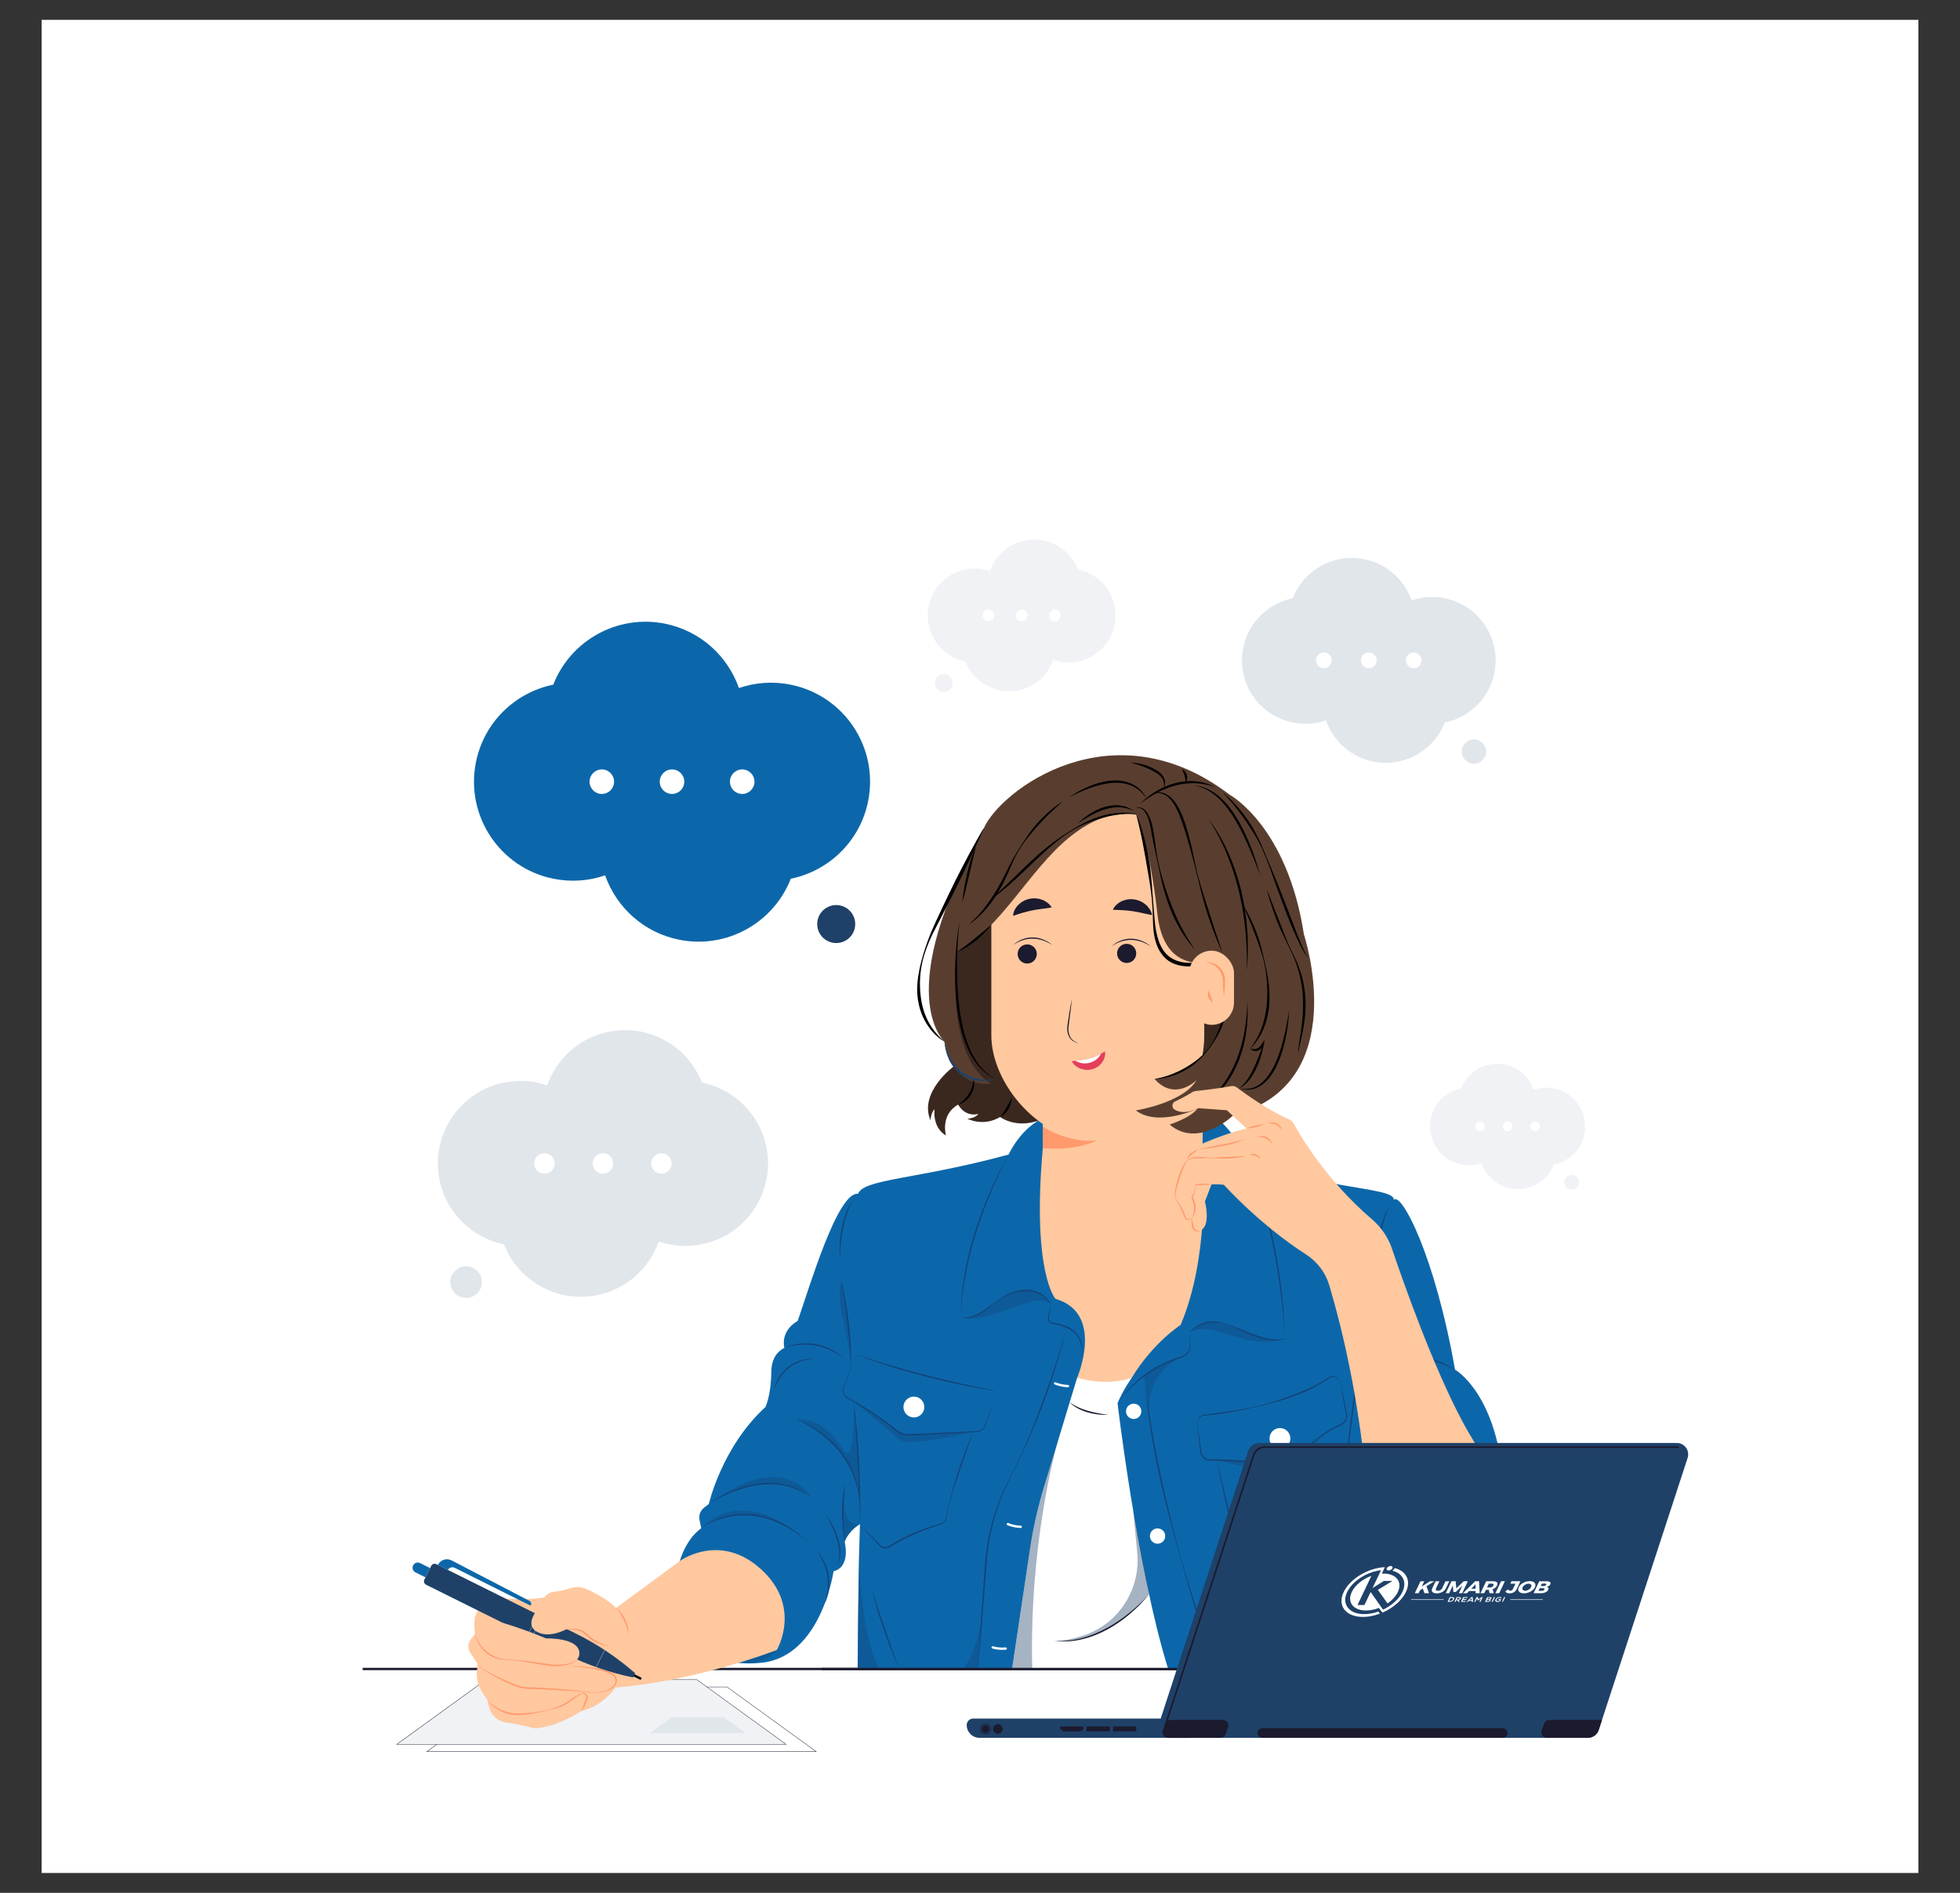 <?xml version="1.0" encoding="UTF-8"?>
<svg xmlns="http://www.w3.org/2000/svg" viewBox="0 0 1033.53 998.3">
  <rect x="0" y="0" width="1033.53" height="998.3" fill="#333333" stroke="none"/>
  <defs>
    <style>
      .cls-1 {
        mix-blend-mode: multiply;
        opacity: .4;
      }

      .cls-2 {
        fill: #e1e6eb;
      }

      .cls-3 {
        fill: #fff;
      }

      .cls-4 {
        fill: #e43f5a;
      }

      .cls-5 {
        isolation: isolate;
      }

      .cls-6 {
        fill: #ff9a6c;
      }

      .cls-7 {
        fill: #f0f2f5;
      }

      .cls-8 {
        fill: #1f4068;
      }

      .cls-9 {
        fill: #1b1a2e;
      }

      .cls-10 {
        fill: #1f4168;
      }

      .cls-11 {
        fill: #0d0d0d;
      }

      .cls-12 {
        fill: #3a281f;
      }

      .cls-13 {
        fill: #12457c;
      }

      .cls-14 {
        fill: #593e2f;
      }

      .cls-15 {
        fill: #ffc89f;
      }

      .cls-16 {
        fill: #0c67aa;
      }
    </style>
  </defs>
  <g class="cls-5">
    <g id="Layer_1" data-name="Layer 1">
      <rect class="cls-3" x="21.96" y="10.47" width="989.62" height="977.36"/>
      <g>
        <g>
          <path class="cls-7" d="m819.42,574.06c-3.69-.74-7.34-.44-10.66.7-2.31-6.58-7.93-11.81-15.27-13.29-9.88-1.99-19.53,3.51-23.06,12.59-7.81,1.59-14.3,7.7-15.97,16.01-2.22,11.07,4.94,21.84,16.01,24.07,3.69.74,7.34.44,10.66-.7,2.31,6.58,7.93,11.81,15.27,13.29,9.88,1.99,19.52-3.51,23.06-12.59,7.81-1.59,14.3-7.7,15.97-16.01,2.22-11.07-4.94-21.84-16.01-24.07Z"/>
          <circle class="cls-7" cx="828.86" cy="623.48" r="3.92" transform="translate(-121.07 207.11) rotate(-13.28)"/>
          <g>
            <path class="cls-3" d="m783,594.09c0,1.4-1.13,2.53-2.53,2.53s-2.53-1.13-2.53-2.53,1.13-2.53,2.53-2.53,2.53,1.13,2.53,2.53Z"/>
            <path class="cls-3" d="m797.49,594.09c0,1.4-1.13,2.53-2.53,2.53s-2.53-1.13-2.53-2.53,1.13-2.53,2.53-2.53,2.53,1.13,2.53,2.53Z"/>
            <path class="cls-3" d="m811.97,594.09c0,1.4-1.13,2.53-2.53,2.53s-2.53-1.13-2.53-2.53,1.13-2.53,2.53-2.53,2.53,1.13,2.53,2.53Z"/>
          </g>
        </g>
        <g>
          <path class="cls-2" d="m761.8,315.52c-6.03-1.21-12.01-.72-17.43,1.15-3.78-10.77-12.97-19.32-24.97-21.74-16.16-3.25-31.94,5.75-37.73,20.59-12.78,2.6-23.39,12.6-26.12,26.18-3.64,18.1,8.09,35.73,26.19,39.37,6.03,1.21,12.01.72,17.43-1.15,3.78,10.77,12.97,19.32,24.97,21.74,16.16,3.25,31.94-5.75,37.73-20.59,12.78-2.6,23.39-12.6,26.12-26.18,3.64-18.1-8.09-35.73-26.19-39.37Z"/>
          <circle class="cls-2" cx="777.23" cy="396.37" r="6.42"/>
          <g>
            <circle class="cls-3" cx="698.07" cy="348.29" r="4.14"/>
            <circle class="cls-3" cx="721.77" cy="348.29" r="4.14"/>
            <circle class="cls-3" cx="745.47" cy="348.29" r="4.14"/>
          </g>
        </g>
        <g>
          <path class="cls-2" d="m265.84,570.95c7.85-1.58,15.63-.93,22.69,1.49,4.92-14.01,16.89-25.15,32.5-28.29,21.03-4.23,41.57,7.48,49.11,26.8,16.63,3.39,30.44,16.4,33.99,34.08,4.74,23.56-10.53,46.5-34.09,51.24-7.85,1.58-15.63.93-22.69-1.49-4.92,14.01-16.89,25.15-32.5,28.29-21.03,4.23-41.57-7.48-49.11-26.8-16.63-3.39-30.44-16.4-33.99-34.08-4.74-23.56,10.53-46.5,34.09-51.24Z"/>
          <circle class="cls-2" cx="245.76" cy="676.19" r="8.35"/>
          <g>
            <circle class="cls-3" cx="348.79" cy="613.61" r="5.39" transform="translate(-351.3 703.37) rotate(-67.69)"/>
            <circle class="cls-3" cx="317.94" cy="613.61" r="5.39" transform="translate(-343.16 814.99) rotate(-79.55)"/>
            <circle class="cls-3" cx="287.1" cy="613.61" r="5.39" transform="translate(-364.46 799.15) rotate(-80.82)"/>
          </g>
        </g>
        <g>
          <path class="cls-7" d="m509.09,300.33c4.46-.9,8.89-.53,12.91.85,2.8-7.97,9.61-14.31,18.49-16.09,11.97-2.41,23.65,4.26,27.93,15.25,9.46,1.93,17.32,9.33,19.34,19.39,2.69,13.4-5.99,26.45-19.39,29.15-4.46.9-8.89.53-12.91-.85-2.8,7.97-9.61,14.31-18.49,16.09-11.97,2.41-23.65-4.26-27.93-15.25-9.46-1.93-17.32-9.33-19.34-19.39-2.69-13.4,5.99-26.45,19.39-29.15Z"/>
          <path class="cls-7" d="m492.92,360.2c0,2.62,2.13,4.75,4.75,4.75s4.75-2.13,4.75-4.75-2.13-4.75-4.75-4.75-4.75,2.13-4.75,4.75Z"/>
          <g>
            <circle class="cls-3" cx="556.28" cy="324.6" r="3.07" transform="translate(-66.6 488.42) rotate(-45)"/>
            <circle class="cls-3" cx="538.73" cy="324.6" r="3.07" transform="translate(-45.04 90.49) rotate(-9.22)"/>
            <circle class="cls-3" cx="521.18" cy="324.6" r="3.07" transform="translate(-76.88 463.6) rotate(-45)"/>
          </g>
        </g>
      </g>
      <rect class="cls-9" x="191.24" y="879.63" width="645.28" height="1.22"/>
      <g>
        <path class="cls-9" d="m430.69,923.91h-205.92l47.34-34.31h111.23l.03.02,47.32,34.29Zm-205.29-.2h204.67l-46.78-33.91h-111.1l-46.78,33.91Z"/>
        <g>
          <polygon class="cls-7" points="414.51 919.99 209.21 919.99 256.28 885.88 367.45 885.88 414.51 919.99"/>
          <path class="cls-9" d="m414.82,920.09h-205.92l.25-.18,47.09-34.13h111.23l.03.02,47.32,34.29Zm-205.29-.2h204.67l-46.78-33.91h-111.1l-46.78,33.91Z"/>
        </g>
        <polygon class="cls-2" points="393.23 914.09 342.71 914.09 354.29 905.7 381.65 905.7 393.23 914.09"/>
      </g>
      <g>
        <path class="cls-16" d="m791.8,871.08s-39.01,24.19-54.16-5.91c0,0-22.52-13.05-17.26-40,0,0-7.67-16.54-10.98-38.11,0,0-1.93,3.18-.61,16.34,1.33,13.23,5.93,36.55,19.08,76.87h-275.62v-.03c0-1.22.19-40.96,1.02-69.82h0c.06-2.28.13-4.49.21-6.59h0s0,0-.01,0c-.34.19-5.85,3.37-8.09,9.34,0,0,3.54,13.09-5.85,15.56,0,0-6.37,44.77-37.75,48.2-52.93,5.78-53.92-55.1-32-70.92l-.9-4.32c-.52-2.48.43-5.03,2.44-6.57l2.44-1.87s6.81-30.05,29.84-51.14c0,0,2.99-5.86,3.11-18.63.1-10.1,6.9-12.52,6.9-12.52,0,0-2.56-8.69,7.03-14.32,6.23-17.73,21-68.27,31.84-67.03,2.95-7.94,31.28-7.56,79.37-20.7,0,0,6.55-14.67,19.52-19.78,15.92-6.28,36-3.01,81.41-3.05,11.47,0,23.24,21.67,23.24,21.67,31.68,20.13,80.04,17.63,78.89,25.06,3.97-4.34,21.63,28.83,32.34,89.55,0,0,22.88,12.74,25.79,62.85l7.56,28.61s20.97,36.22-8.78,57.26Z"/>
        <g class="cls-1">
          <path class="cls-13" d="m453.45,803.94v.2c0-.09,0-.15,0-.2Z"/>
        </g>
        <g class="cls-1">
          <path class="cls-13" d="m463.67,880.24h-11.43c0-1.22.19-40.96,1.02-69.82-.23,14.66.36,50.24,10.41,69.82Z"/>
        </g>
        <g class="cls-1">
          <path class="cls-13" d="m518.17,847.01l-2.47,33.26h-8.18s8.81-8.66,10.65-33.26Z"/>
        </g>
        <g class="cls-1">
          <path class="cls-13" d="m606.48,748.66s-2.39-15.66-3.15-23.08c0,0,8.06-5.95,17.94-8.96,0,0-18.64,8.94-14.79,32.04Z"/>
        </g>
        <path class="cls-15" d="m567.99,726.61s14.72-34.03-11.43-41.58c0,0-12.51-13.77-6.68-79.48,0,0,76.23-.25,84.29,10.39,0,0,3.83,46.6-11.63,82.85,0,0-14.43,9.23-25.74,27.83,0,0-15.09,8.24-28.8,0Z"/>
        <path class="cls-3" d="m615.99,880.27h-82.33l9.5-63.44c1.64-10.95,4.08-21.77,7.29-32.37l7.62-25.11c.07-.25.13-.43.16-.54l9.76-32.19s15.18,4.89,28.8,0c-.14.2-4.75,6.74-7.5,13.44,0,0,10.24,87.12,26.7,140.22Z"/>
        <g>
          <path class="cls-12" d="m503.05,562.33s-18.69,13.64-12.43,28.5c0,0,.34-4.2,2.19-5.81,0,0-1.42,9.52,6.01,13.85,0,0-3.18-10.9,6.44-16.29,0,0,3.35,6.69,10.62,4.92,0,0-1.3,2.24-5.75,2.52,0,0,8.2,4.46,17.24-.9,0,0,9.35,7.09,22.92.79h90.77c7.24-22.46,35.37-132.38-39.22-167.01,0,0-107.8,34.11-103.67,81.01,4.13,46.91,4.89,58.4,4.89,58.4Z"/>
          <g>
            <g>
              <rect class="cls-15" x="549.87" y="543.29" width="84.29" height="91.62"/>
              <rect class="cls-15" x="522.75" y="421.38" width="112.28" height="180.85" rx="56.14" ry="56.14" transform="translate(1157.77 1023.61) rotate(180)"/>
              <path class="cls-6" d="m549.87,594.19v11.36c7.14.5,18.67.79,29.02-4.36-8.41,1.99-21.93-2.29-29.02-7Z"/>
            </g>
            <g>
              <g>
                <circle class="cls-9" cx="541.68" cy="503.11" r="5.05" transform="translate(-101.1 137.91) rotate(-13.28)"/>
                <path class="cls-9" d="m534.23,498.49c1.34-1.33,3-2.34,4.77-3.05,1.77-.7,3.7-1.09,5.62-1.03.48-.03.96.07,1.43.1l.72.07c.24.03.47.1.7.15.47.11.93.22,1.4.34.45.16.9.33,1.34.51l.67.26.63.33,1.26.67c.8.51,1.56,1.08,2.32,1.64-.84-.44-1.63-.95-2.46-1.37l-1.28-.58-.64-.29-.66-.21c-.44-.14-.88-.28-1.32-.43-.45-.1-.91-.19-1.36-.28-.23-.04-.45-.11-.68-.13l-.69-.06c-.46-.03-.92-.12-1.38-.09-1.85-.07-3.69.29-5.45.86-.44.14-.87.33-1.3.49-.42.19-.85.39-1.26.61-.83.42-1.63.93-2.38,1.49Z"/>
              </g>
              <g>
                <circle class="cls-9" cx="594.1" cy="502.83" r="5.05"/>
                <path class="cls-9" d="m586.12,499.17c1.34-1.33,3-2.34,4.77-3.05,1.77-.7,3.7-1.09,5.62-1.03.48-.03.96.07,1.43.1l.72.07c.24.03.47.1.7.15.47.11.93.22,1.4.34.45.16.9.33,1.34.51l.67.26.63.33,1.26.67c.8.51,1.56,1.08,2.32,1.64-.84-.44-1.63-.95-2.46-1.37l-1.28-.58-.64-.29-.66-.21c-.44-.14-.88-.28-1.32-.43-.45-.1-.91-.19-1.36-.28-.23-.04-.45-.11-.68-.13l-.69-.06c-.46-.03-.92-.12-1.38-.09-1.85-.07-3.69.29-5.45.86-.44.14-.87.33-1.3.49-.42.19-.85.39-1.26.61-.83.42-1.63.93-2.38,1.49Z"/>
              </g>
              <path class="cls-9" d="m565.15,527.05c-.18,2.18-.42,4.35-.68,6.53-.25,2.17-.54,4.34-.84,6.5-.16,1.09-.34,2.13-.25,3.2.05,1.06.3,2.11.71,3.08.42.97,1.05,1.86,1.94,2.44.91.6,1.84,1.18,2.75,1.79-.98-.49-1.94-1.02-2.91-1.53-.99-.57-1.72-1.5-2.22-2.5-.51-1.01-.77-2.12-.87-3.24-.11-1.12.07-2.26.22-3.33.31-2.16.63-4.33.99-6.48.35-2.16.72-4.31,1.15-6.46Z"/>
              <path class="cls-9" d="m534.23,483.04c0-1.17.38-2.23.86-3.22.25-.49.54-.95.86-1.4.16-.22.34-.43.52-.64.18-.21.35-.44.56-.61,1.57-1.56,3.66-2.69,5.89-3.12.55-.16,1.12-.16,1.68-.22l.85-.05c.28,0,.56.03.84.06.56.05,1.11.12,1.65.22.53.14,1.06.32,1.57.5.26.08.51.19.76.29.24.13.48.25.72.39.47.27.93.57,1.36.87.43.32.82.72,1.19,1.12.37.4.72.84,1.03,1.31-1.15.32-2.14.4-3.09.53-.48.08-.94.15-1.38.2-.22.03-.44.04-.65.06-.22.04-.43.09-.64.11-.42.06-.83.12-1.23.15-.4.08-.78.16-1.17.2-.19.03-.38.03-.57.07-.19.05-.37.08-.56.12l-.56.09c-.19.01-.37.05-.55.11-1.47.27-2.9.67-4.51,1.11-1.62.46-3.3,1.03-5.46,1.73Z"/>
              <path class="cls-9" d="m586.84,479.87c.41-1.09,1.12-1.97,1.91-2.73.4-.37.84-.71,1.29-1.03.23-.15.47-.29.71-.42.24-.13.48-.29.74-.38,2.01-.93,4.35-1.28,6.6-.93.57.04,1.11.23,1.66.37l.81.24c.26.1.52.22.77.34.51.24,1.01.49,1.48.77.45.32.89.66,1.31,1,.21.17.42.35.62.53.18.2.37.4.54.61.35.41.68.85.98,1.28.3.45.52.96.74,1.46.22.5.39,1.03.52,1.58-1.19-.1-2.15-.35-3.09-.56-.48-.09-.93-.18-1.36-.28-.22-.05-.43-.11-.63-.17-.22-.04-.44-.06-.64-.11-.42-.08-.82-.16-1.21-.28-.4-.06-.79-.12-1.17-.21-.19-.03-.37-.1-.56-.12-.19-.02-.38-.05-.56-.08l-.55-.1c-.18-.05-.37-.07-.55-.09-1.47-.25-2.96-.36-4.62-.49-1.68-.12-3.45-.15-5.72-.24Z"/>
            </g>
          </g>
          <path class="cls-14" d="m599.24,429.72s-14.35-5.24-35.49,12.02c-21.14,17.26-35.77,47.64-59.05,60.31,0,0-7.09,54.16,17.73,69.4,0,0-19.34,3.59-24.48-22.25,0,0-28.42-24.79,20.71-112.13,8.49-20.02,67.93-65.2,129.8-17.89,0,0,30.33,16.38,39.12,73.7,0,0,26.24,78.7-37.08,95.16,0,0-18.34,18.08-33.73,5.05,0,0,10.81-3.42,14.6-8.31,0,0-20.79,9.79-32.41.86,0,0,24.95-3.91,31.92-15.9,0,0-11.25,11.38-22.02-.61,0,0,45.32-2.9,38.09-64.35,0,0-32.49,15.4-36.64-22.77-4.02-36.94-11.08-52.26-11.08-52.26Z"/>
          <path d="m497.91,549.28c-4.54-2.6-8.08-6.78-10.51-11.44-2.44-4.7-3.62-9.99-3.77-15.23-.04-5.27.84-10.45,2.16-15.46,1.3-5.02,2.96-9.94,4.91-14.75l1.53-3.58c.52-1.19,1.06-2.36,1.61-3.53,1.08-2.34,2.17-4.69,3.28-7.02,2.22-4.67,4.42-9.34,6.74-13.96,2.33-4.61,4.68-9.21,7.13-13.76,2.46-4.55,4.92-9.09,7.61-13.52l.17.09c-4.25,9.42-8.58,18.8-13.1,28.09-4.54,9.27-9.31,18.46-14.01,27.62-2.23,4.63-4.11,9.46-5.26,14.47-.3,1.25-.49,2.52-.73,3.78l-.23,1.91c-.07.64-.16,1.27-.19,1.91-.21,2.55-.19,5.11-.04,7.64.19,2.53.53,5.04,1.08,7.5.56,2.46,1.37,4.87,2.43,7.16,1.06,2.29,2.39,4.46,3.93,6.49.79,1,1.6,1.98,2.49,2.9.9.91,1.85,1.77,2.88,2.54l-.1.16Z"/>
          <path d="m599.33,429.69c1.86,4.26,3.19,8.72,4.34,13.21.55,2.25,1.08,4.51,1.51,6.79.48,2.27.84,4.56,1.18,6.85.3,2.3.56,4.6.75,6.91l.3,3.46c.08,1.15.14,2.31.24,3.46l1.12,13.82c.11,1.16.19,2.3.33,3.43.14,1.14.31,2.26.53,3.38.43,2.23.99,4.43,1.85,6.49.83,2.07,1.95,4,3.44,5.57,1.48,1.57,3.32,2.77,5.34,3.53,2.03.76,4.23,1.14,6.46,1.22,2.23.11,4.5-.05,6.75-.33,4.52-.57,9-1.67,13.48-2.82l.06.18c-4.27,1.78-8.7,3.26-13.3,4.16-2.3.44-4.66.71-7.04.69-2.38-.04-4.81-.35-7.12-1.21-1.15-.44-2.25-.99-3.28-1.68-1.02-.7-1.95-1.52-2.76-2.44-1.64-1.84-2.8-4.01-3.62-6.25-.8-2.25-1.29-4.57-1.57-6.9-.28-2.33-.31-4.68-.38-6.98-.1-4.61-.4-9.22-.98-13.8-.14-1.14-.31-2.29-.47-3.43l-.55-3.41c-.34-2.28-.82-4.54-1.17-6.81-1.55-9.07-3.18-18.12-5.59-27.03l.18-.07Z"/>
          <path d="m522.75,487.72c-1.16,1.57-2.44,3.02-3.79,4.41-1.35,1.39-2.8,2.69-4.3,3.93-1.52,1.22-3.09,2.36-4.75,3.38-1.66,1.02-3.39,1.92-5.2,2.62,1.57-1.15,3.12-2.27,4.65-3.43,1.52-1.16,3.03-2.33,4.51-3.54,1.49-1.2,2.95-2.44,4.42-3.67,1.47-1.24,2.93-2.49,4.46-3.69Z"/>
          <path d="m599.23,429.61c-3.77-.6-7.59-.3-11.32.28-3.74.6-7.38,1.64-10.96,2.9-7.2,2.39-13.97,6.21-19.83,11.09-2.95,2.41-5.8,4.95-8.6,7.53-2.8,2.59-5.52,5.26-8.3,7.89-5.55,5.25-11.21,10.47-17.44,14.94l-.08-.1c5.72-5.08,11.1-10.47,16.59-15.81,2.75-2.66,5.56-5.26,8.43-7.8,2.86-2.55,5.85-4.97,8.97-7.2.77-.57,1.55-1.13,2.35-1.66l1.19-.81c.39-.28.79-.54,1.2-.8.81-.51,1.6-1.05,2.42-1.55l2.47-1.47,1.23-.75,1.26-.69c.84-.46,1.67-.94,2.52-1.4,1.73-.83,3.44-1.72,5.25-2.4,3.58-1.42,7.35-2.42,11.19-2.89,3.82-.45,7.77-.49,11.49.56l-.03.12Z"/>
          <path d="m608.87,569.05c6.89-1.2,13.4-3.94,19.15-7.77,2.89-1.9,5.61-4.11,7.91-6.74,2.3-2.63,4.14-5.63,5.6-8.79,2.93-6.32,4.41-13.18,5.15-20.07.77-6.91.63-13.9.23-20.9h.12c.27,1.72.52,3.46.75,5.2.17,1.75.3,3.5.43,5.26.08,1.76.07,3.52.1,5.29l-.13,2.64c-.06.88-.06,1.77-.17,2.64l-.32,2.63c-.06.44-.1.88-.17,1.31l-.25,1.3-.51,2.6-.68,2.57c-.12.43-.22.86-.35,1.28l-.43,1.26c-.3.83-.56,1.68-.9,2.5-.34.82-.69,1.63-1.05,2.43-.35.81-.81,1.57-1.2,2.36-1.68,3.11-3.66,6.03-5.9,8.74-2.24,2.71-4.75,5.24-7.62,7.34-2.87,2.08-6.07,3.72-9.39,4.93-3.34,1.18-6.82,1.99-10.35,2.11v-.13Z"/>
          <path class="cls-8" d="m525.13,569.19c-3.09.94-6.4,1.16-9.65.75-1.63-.21-3.23-.63-4.78-1.22-1.54-.61-3-1.43-4.33-2.41-2.66-1.99-4.72-4.73-6.05-7.71-1.36-2.98-2.11-6.19-2.37-9.4.77,3.13,1.78,6.17,3.25,8.96.35.71.78,1.36,1.19,2.03.2.34.45.64.67.96.22.32.46.63.72.92.97,1.22,2.1,2.3,3.35,3.22,2.47,1.88,5.43,3.08,8.51,3.68,3.09.58,6.31.65,9.5.22Z"/>
          <path d="m505.95,485.8c-.39,3.74-.7,7.48-.89,11.23-.21,3.75-.34,7.5-.38,11.25-.06,7.5.2,15,1.11,22.43.44,3.71,1.06,7.4,1.91,11.04.85,3.63,1.93,7.21,3.36,10.65,1.44,3.43,3.23,6.73,5.56,9.64,2.3,2.93,5.19,5.4,8.52,7.17-3.45-1.51-6.49-3.93-8.99-6.77-2.5-2.87-4.45-6.18-5.99-9.64-3.09-6.95-4.68-14.44-5.62-21.93-.89-7.51-1.1-15.07-.84-22.6.27-7.53.98-15.04,2.25-22.46Z"/>
          <path d="m597.86,427.83c-1.16-.7-2.41-1.19-3.69-1.51-1.27-.37-2.6-.48-3.9-.57-2.63-.1-5.25.37-7.76,1.16-1.28.33-2.49.89-3.72,1.38l-.46.18-.44.22-.89.45-1.79.89c-1.14.7-2.31,1.34-3.46,2.05-1.12.74-2.24,1.49-3.4,2.2.98-.93,2.01-1.81,3.04-2.7,1.07-.83,2.2-1.6,3.31-2.39.58-.36,1.18-.69,1.78-1.02l.9-.5.45-.25.47-.21c1.26-.54,2.51-1.13,3.84-1.5,2.63-.8,5.43-1.24,8.19-.93,1.37.18,2.74.44,4.02.97,1.28.5,2.51,1.17,3.5,2.1Z"/>
          <path d="m601.26,423.93c2.48-2.63,5.4-4.87,8.53-6.72,3.13-1.86,6.53-3.33,10.08-4.24,3.55-.91,7.27-1.25,10.92-.85,3.66.34,7.19,1.53,10.38,3.21-1.72-.58-3.41-1.19-5.17-1.51-.87-.22-1.76-.33-2.63-.48l-1.33-.14c-.44-.06-.88-.09-1.33-.1-1.77-.11-3.55-.05-5.31.14-1.76.17-3.51.5-5.22.95-3.44.85-6.75,2.23-9.92,3.87-1.58.83-3.13,1.74-4.63,2.72-1.52.96-2.97,2.02-4.38,3.16Z"/>
          <path d="m644.28,501.74c-.85-1.79-1.61-3.61-2.37-5.43-.73-1.83-1.45-3.67-2.15-5.52-1.37-3.7-2.66-7.44-3.82-11.21-1.16-3.77-2.13-7.6-3.08-11.44l-2.85-11.49c-.94-3.83-2.05-7.61-3.09-11.41-1.06-3.79-2.18-7.56-3.48-11.25-.66-1.84-1.33-3.68-2.12-5.45-.79-1.77-1.65-3.52-2.73-5.11-1.09-1.58-2.37-3.05-4.01-4.02-.82-.48-1.72-.83-2.66-1.02-.94-.19-1.92-.21-2.9-.13l-.02-.12c1.93-.44,4.07-.26,5.9.67,1.84.92,3.34,2.39,4.53,4.01,2.4,3.26,3.97,6.99,5.27,10.73.66,1.87,1.21,3.78,1.75,5.68.53,1.91,1.04,3.82,1.49,5.74.94,3.84,1.65,7.72,2.5,11.57,1.64,7.71,4.13,15.21,6.56,22.69,2.36,7.51,4.82,14.98,7.39,22.44l-.12.05Z"/>
          <path d="m636.68,431.4c4.53,5.46,8.03,11.72,10.95,18.19,2.92,6.48,5.16,13.26,6.88,20.16.38,1.73.73,3.48,1.09,5.22.17.87.38,1.74.52,2.61l.39,2.64c.24,1.76.53,3.51.73,5.28l.44,5.31.21,2.65.05,2.66.08,5.32c.03.89-.03,1.77-.07,2.66l-.14,2.66c-.09,1.77-.19,3.54-.3,5.3-.02-1.77-.04-3.54-.03-5.31v-2.65c0-.88,0-1.77-.07-2.65l-.29-5.29-.13-2.64-.28-2.63-.55-5.26c-.23-1.75-.55-3.48-.81-5.22l-.41-2.61c-.14-.87-.36-1.72-.53-2.59-.37-1.72-.72-3.45-1.11-5.16-1.68-6.84-3.84-13.56-6.55-20.06l-1.02-2.44-1.12-2.39c-.38-.79-.73-1.61-1.14-2.38l-1.22-2.35c-1.66-3.11-3.46-6.16-5.54-9.02Z"/>
          <path d="m599.21,426.21c.79-.44,1.77-.47,2.63-.18.87.29,1.63.86,2.23,1.53.61.67,1.1,1.42,1.52,2.21.42.79.78,1.6,1.07,2.43,1.23,3.32,1.7,6.83,2.19,10.23.48,3.43.9,6.87,1.53,10.27.63,3.4,1.46,6.77,2.42,10.09,1.95,6.64,4.16,13.18,6.96,19.47,2.74,6.32,6.06,12.37,10.05,18.05l-.1.08c-4.62-5.2-8.31-11.23-11.18-17.58-1.44-3.18-2.63-6.46-3.7-9.77-1.08-3.31-1.96-6.68-2.7-10.07-.76-3.39-1.44-6.79-2.16-10.18-.73-3.39-1.51-6.78-2.16-10.18-.32-1.7-.59-3.43-.88-5.11-.31-1.69-.69-3.36-1.2-4.98-.52-1.61-1.17-3.2-2.18-4.53-.51-.65-1.12-1.23-1.87-1.57-.74-.34-1.63-.41-2.42-.11l-.06-.11Z"/>
          <path d="m604.5,421.22c-1.9-3.33-5.03-5.75-8.48-7.09-3.48-1.31-7.3-1.55-11-1.07-3.72.42-7.37,1.49-10.91,2.81-3.54,1.34-7.01,2.93-10.43,4.63,3.18-2.12,6.53-4.03,10.07-5.54,1.76-.78,3.59-1.41,5.44-1.98,1.87-.51,3.76-.96,5.7-1.17,1.93-.21,3.9-.29,5.85-.06,1.94.23,3.88.69,5.67,1.48,1.8.78,3.45,1.9,4.85,3.24.7.68,1.32,1.43,1.87,2.22.56.79,1.04,1.63,1.38,2.53Z"/>
          <path d="m560.21,422.96c-5.23,4.33-9.97,9.17-14.42,14.25-1.12,1.27-2.24,2.54-3.3,3.86-.54.65-1.05,1.33-1.58,1.99-.5.68-1.01,1.36-1.49,2.06-1.92,2.79-3.59,5.76-5.03,8.82-.36.76-.7,1.54-1.05,2.31l-.99,2.33c-.69,1.56-1.33,3.14-2.1,4.67-1.48,3.08-3.1,6.1-4.94,8.99-1.87,2.86-3.91,5.63-6.21,8.18-2.31,2.52-4.79,4.94-7.72,6.72l-.07-.11c2.66-2.1,4.93-4.63,7.04-7.25,2.11-2.63,4.03-5.4,5.83-8.26.88-1.44,1.77-2.87,2.59-4.35.87-1.45,1.63-2.95,2.42-4.45.41-.74.75-1.51,1.13-2.27l1.12-2.28c.37-.77.74-1.54,1.13-2.3.41-.75.8-1.51,1.21-2.26,1.66-2.98,3.46-5.87,5.31-8.73,1.85-2.86,3.77-5.68,5.9-8.36,2.15-2.66,4.52-5.13,7.04-7.44,2.52-2.3,5.2-4.45,8.1-6.24l.07.1Z"/>
          <path d="m629.78,414.22c2.57.21,5.1.96,7.45,2.09,2.32,1.17,4.53,2.63,6.42,4.44,3.88,3.51,6.91,7.83,9.49,12.31l.5.84.45.86.9,1.72.9,1.72.82,1.76c.53,1.18,1.08,2.35,1.59,3.54l1.44,3.6c.24.6.48,1.2.71,1.8l.64,1.83,1.26,3.66c.4,1.22.75,2.47,1.12,3.7.37,1.23.73,2.47,1.08,3.71-.97-2.39-1.83-4.82-2.78-7.2l-1.45-3.57-.72-1.79c-.25-.59-.51-1.18-.77-1.76l-1.54-3.53c-.53-1.17-1.11-2.31-1.66-3.47l-.83-1.73-.9-1.69-.9-1.69-.45-.85-.49-.82c-2.53-4.43-5.44-8.67-9.07-12.23-.46-.44-.91-.89-1.38-1.31l-1.48-1.19c-.48-.42-1.02-.74-1.55-1.1-.53-.35-1.05-.72-1.62-1-2.2-1.28-4.64-2.14-7.17-2.63Z"/>
          <path d="m668.28,469.74l4.05,10.37c1.35,3.45,2.75,6.88,4.05,10.35,1.33,3.46,2.67,6.93,4.3,10.26.81,1.67,1.67,3.32,2.44,5.02l.58,1.27.53,1.29c.37.86.68,1.74,1.01,2.62,1.26,3.52,2.13,7.19,2.65,10.9.26,1.86.42,3.73.52,5.6.06,1.87.07,3.75-.03,5.62-.19,3.74-.72,7.46-1.44,11.11-.36,1.83-.78,3.64-1.19,5.45-.41,1.81-.85,3.61-1.12,5.45h-.13c.07-1.88.36-3.72.64-5.56.29-1.84.59-3.67.85-5.5.54-3.66.93-7.33,1.07-11.01.13-3.68.04-7.36-.38-11.01-.44-3.65-1.18-7.26-2.22-10.8-.53-1.76-1.11-3.52-1.82-5.23-.32-.87-.72-1.7-1.1-2.54-.38-.84-.79-1.68-1.19-2.52-1.59-3.36-3.29-6.67-4.83-10.06-1.57-3.38-2.88-6.86-4.12-10.37-1.22-3.51-2.34-7.07-3.23-10.68l.12-.04Z"/>
          <path d="m645.18,418.16c3.16,2.63,5.95,5.65,8.59,8.8,2.61,3.17,5.01,6.52,7.08,10.08,1.01,1.79,1.98,3.6,2.85,5.46.22.46.45.92.66,1.39l.61,1.41c.42.94.84,1.87,1.22,2.82l4.76,11.31c1.6,3.76,3.13,7.56,4.61,11.37l4.44,11.42,2.18,5.72,1.09,2.86,1.13,2.84c.78,1.88,1.52,3.79,2.36,5.64.81,1.87,1.72,3.69,2.73,5.46l-.1.07c-1.2-1.66-2.26-3.43-3.2-5.25-.96-1.82-1.85-3.66-2.7-5.53-1.69-3.73-3.25-7.52-4.76-11.32-1.49-3.81-2.88-7.65-4.29-11.49-1.42-3.83-2.77-7.69-4.14-11.53-1.39-3.84-2.83-7.67-4.49-11.39-1.67-3.73-3.68-7.27-5.87-10.7-2.17-3.44-4.47-6.79-6.94-10.01-2.47-3.23-5.08-6.36-7.91-9.31l.08-.09Z"/>
          <path d="m653.35,574.05c1.99-1.46,3.52-3.36,4.85-5.37,1.31-2.03,2.42-4.18,3.42-6.4,1-2.21,1.89-4.48,2.73-6.77.83-2.3,1.62-4.61,2.4-6.95-.27,2.46-.8,4.88-1.47,7.26-.66,2.38-1.51,4.71-2.52,6.99-.53,1.13-1.08,2.24-1.7,3.32-.63,1.07-1.3,2.13-2.07,3.12-1.51,1.97-3.37,3.79-5.64,4.81Z"/>
          <path d="m659.29,553.05c.86.26,1.69.38,2.45.29.76-.09,1.42-.4,2-.87.31-.21.55-.52.83-.8.26-.3.49-.63.75-.96.21-.36.48-.69.7-1.06.23-.37.45-.74.74-1.1-.02.45-.09.89-.17,1.34-.1.44-.26.86-.41,1.29-.07.22-.2.41-.31.62-.12.2-.22.41-.36.6-.29.37-.59.75-.99,1.05-.76.62-1.81.97-2.79.86-.98-.1-1.86-.57-2.44-1.26Z"/>
          <path d="m655.54,477.38c1.79,2.84,3.32,5.83,4.71,8.88,1.38,3.05,2.63,6.17,3.65,9.37,1,3.2,1.78,6.47,2.55,9.73.76,3.26,1.47,6.53,2.04,9.84.59,3.3.91,6.67.92,10.04.04,1.69-.07,3.37-.17,5.06l-.29,2.52c-.11.84-.29,1.67-.44,2.5-.71,3.31-1.74,6.57-3.29,9.59-1.57,3-3.54,5.78-5.87,8.19l-.09-.08c2.01-2.67,3.73-5.51,5.07-8.53,1.33-3.02,2.24-6.2,2.87-9.43.66-3.23.97-6.52,1.03-9.83.06-3.31-.07-6.63-.42-9.94-.35-3.31-.9-6.61-1.75-9.83-.86-3.22-1.98-6.37-3.14-9.49-2.26-6.26-4.72-12.44-7.48-18.53l.11-.06Z"/>
          <path d="m631.39,584.77c2.36-1.38,4.51-3.07,6.5-4.92,2-1.83,3.85-3.83,5.53-5.95,3.37-4.23,6.09-8.96,8.19-13.94,1.08-2.48,1.92-5.06,2.7-7.65.34-1.31.74-2.61,1.01-3.93l.45-1.98.38-2c.96-5.34,1.47-10.78,1.61-16.25.34,5.46.17,10.97-.64,16.41l-.31,2.04-.41,2.02c-.24,1.36-.63,2.68-.94,4.02-.76,2.65-1.61,5.27-2.69,7.81-1.09,2.53-2.32,5.01-3.75,7.37-1.44,2.35-3.05,4.61-4.84,6.7-1.78,2.11-3.76,4.04-5.88,5.79-1.07.87-2.17,1.69-3.32,2.44-1.14.76-2.33,1.46-3.58,2.02Z"/>
          <path d="m507.43,475.96c.2-2.54.57-5.07.99-7.57.42-2.51.93-5,1.5-7.48.59-2.48,1.22-4.94,1.99-7.38.76-2.43,1.61-4.85,2.73-7.14-.63,2.47-1.2,4.94-1.78,7.4l-1.71,7.4c-1.17,4.93-2.3,9.87-3.71,14.77Z"/>
          <path d="m613.52,415.86c.32-1.01.4-2.06.24-3.05-.15-.99-.57-1.91-1.15-2.69-.59-.78-1.33-1.46-2.16-2.01l-1.29-.83c-.45-.25-.89-.51-1.35-.75-1.82-.97-3.73-1.76-5.68-2.49-1.96-.71-3.95-1.34-5.99-1.91,2.12.05,4.23.42,6.29.97,2.06.55,4.07,1.32,5.97,2.32.47.26.93.54,1.4.81.45.31.91.58,1.34.91.87.67,1.69,1.46,2.27,2.43.6.95.94,2.08.95,3.19,0,1.11-.28,2.2-.85,3.1Z"/>
          <path d="m625.32,412.63c-.19-1.33-.36-2.48-.7-3.59-.17-.55-.35-1.11-.59-1.65-.22-.57-.51-1.1-.77-1.74,1.26.53,2.18,1.72,2.56,3.04.2.66.26,1.36.18,2.04-.08.67-.28,1.35-.69,1.9Z"/>
          <path d="m679.78,532.6c-.16,4.61-.71,9.21-1.6,13.75-.89,4.54-2.12,9.03-3.89,13.35-.91,2.15-1.94,4.25-3.2,6.23-1.26,1.97-2.74,3.84-4.56,5.37-1.79,1.54-3.95,2.7-6.27,3.18-2.32.46-4.71.26-6.91-.43,2.26.41,4.6.47,6.77-.17,2.17-.6,4.12-1.8,5.77-3.32,1.64-1.53,3.03-3.32,4.2-5.26,1.18-1.93,2.18-3.98,3.05-6.08,1.75-4.21,3.02-8.62,4.1-13.07.52-2.23,1-4.48,1.42-6.74.45-2.26.8-4.53,1.13-6.81Z"/>
          <path d="m513.39,569c.37,1.38.36,2.86.12,4.29-.07.36-.13.72-.23,1.07l-.33,1.05c-.14.34-.29.67-.44,1.01-.15.34-.35.65-.52.97-.78,1.24-1.73,2.4-2.91,3.25-.55.48-1.21.8-1.82,1.17-.64.32-1.32.56-1.99.79.54-.48,1.13-.85,1.65-1.31.51-.47,1.06-.88,1.52-1.39.23-.25.48-.48.71-.73l.64-.78c.23-.25.4-.54.6-.81.2-.27.39-.54.54-.84.71-1.13,1.24-2.38,1.65-3.67.4-1.3.68-2.65.83-4.06Z"/>
          <path d="m533.39,578.98c.04,1.04-.15,2.06-.43,3.05-.29.99-.69,1.95-1.19,2.85-.5.91-1.15,1.74-1.87,2.48-.72.75-1.6,1.35-2.54,1.77.62-.84,1.24-1.58,1.78-2.4.54-.81,1.06-1.62,1.53-2.47.47-.85.94-1.7,1.38-2.58l1.34-2.7Z"/>
          <g>
            <rect class="cls-15" x="627.14" y="501.4" width="23.56" height="39.12" rx="11.78" ry="11.78" transform="translate(1277.84 1041.92) rotate(180)"/>
            <path class="cls-6" d="m635.74,507.54c.99-.12,2.02-.06,3.02.16,1,.24,1.96.66,2.84,1.22,1.76,1.12,3.14,2.87,3.84,4.86.33,1,.55,2.05.55,3.1,0,1.03-.04,1.99-.09,2.99-.09,1.98-.23,3.97-.49,5.95-.26-1.98-.4-3.97-.49-5.95-.07-.98-.05-2-.12-2.96-.03-.93-.23-1.85-.54-2.72-.28-.88-.73-1.71-1.28-2.46-.54-.76-1.19-1.45-1.93-2.02-.75-.57-1.57-1.07-2.46-1.43-.89-.36-1.85-.59-2.84-.75Z"/>
            <path class="cls-6" d="m639.58,528.7c-.57-.26-1.03-.68-1.42-1.14-.38-.47-.69-1.01-.9-1.58-.21-.57-.33-1.17-.35-1.78,0-.61.07-1.22.34-1.79.26.57.44,1.1.64,1.62l.55,1.52.57,1.51c.19.52.4,1.04.57,1.64Z"/>
          </g>
        </g>
        <path class="cls-4" d="m581.14,560.36c-1.2,1.71-3.14,3.03-5.27,3.6-2.13.55-4.35.37-6.23-.39-.94-.38-1.81-.9-2.58-1.53-.38-.33-.74-.67-1.07-1.06-.32-.39-.62-.82-.84-1.3.68-.09,1.3-.16,1.89-.22.31-.03.62-.07.92-.1h.02c.86-.09,1.66-.18,2.42-.27,1.51-.19,2.8-.42,4-.73,1.19-.34,2.35-.73,3.67-1.36.34-.16.7-.34,1.07-.53.34-.17.68-.35,1.04-.55.15-.07.29-.15.43-.23.05-.03.1-.06.15-.09.2-.11.39-.22.61-.33.4-.23.84-.46,1.33-.68.27,2.09-.36,4.06-1.55,5.78Z"/>
        <path class="cls-3" d="m580.6,555.67c-.14.31-.31.61-.49.91-1.18,1.88-3.24,3.35-5.52,3.94-2.28.59-4.64.35-6.58-.56-.33-.15-.66-.33-.97-.52.31-.03.62-.07.92-.1h.02c.86-.09,1.66-.18,2.42-.27,1.51-.19,2.8-.42,4-.73,1.19-.34,2.35-.73,3.67-1.36.34-.16.7-.34,1.07-.53.34-.17.68-.35,1.04-.55.15-.07.29-.15.43-.23Z"/>
        <g class="cls-1">
          <path class="cls-13" d="m707.07,751.41c-11.71,5.12-19.77,13.11-24.01,18.14-2.31,2.74-5.9,4.05-9.42,3.4-11.91-2.17-24.22-2.76-31.98-2.89,0,0,20.02,5.9,34.18,5.29,3.29-.14,6.36-1.71,8.46-4.25,4.58-5.52,14-15.93,22.77-19.7Z"/>
        </g>
        <g class="cls-1">
          <path class="cls-13" d="m627.29,702.67c16.19-15.75,31.24,7.68,50.32,3.47-21.61,6.5-36.7-10.09-50.32-3.47Z"/>
        </g>
        <g class="cls-1">
          <path class="cls-10" d="m544.3,880.27h-10.64l9.5-63.44c1.64-10.95,4.08-21.77,7.29-32.37l7.62-25.11c-1.81,6.27-15.37,55.46-13.76,120.93Z"/>
        </g>
        <g class="cls-1">
          <path class="cls-13" d="m506.76,694.55s5.77,2.82,16.29-6.42c10.52-9.25,25.08-10.75,31.21-.23-8.43-8.09-33.66,11.93-47.5,6.65Z"/>
        </g>
        <g class="cls-1">
          <path class="cls-13" d="m450.12,739.07c5.75,3.3,14.21,8.6,22.72,15.48,1.93,1.56,4.37,2.36,6.85,2.24l33.55-1.64s-33.87,8.33-38.77,4.21c-12.41-10.46-24.35-20.28-24.35-20.28Z"/>
        </g>
        <g class="cls-1">
          <path class="cls-13" d="m453.36,793.22s0-.07,0-.19c.01.13.02.19.02.19,0-.23,0-.47-.01-.71,0-.4,0-.95-.03-1.64-.26-12.47-1.03-32.27-3.22-51.8h0c.27,6.04.5,35.04-5.62,25.26-6.69-10.69-14.02-16.29-24.75-15.77,0,0,29.84,10.25,33.34,41.23.1,1.05.17,1.9.22,2.48.02.32.04.63.06.95Z"/>
        </g>
        <g class="cls-1">
          <path class="cls-13" d="m369.77,806.01s25.38-20.26,56.37,7.22c0,0-31.8-32.06-56.37-7.22Z"/>
        </g>
        <g class="cls-1">
          <path class="cls-13" d="m373.74,793.25s30.15-21.96,54.15-3.32c0,0-14.57-26.68-54.15,3.32Z"/>
        </g>
        <g class="cls-1">
          <path class="cls-13" d="m453.45,803.83c-.34.19-5.85,3.37-8.09,9.34,0,0-2.49-18.75.53-30.75-3.43,24.45,7.1,21.55,7.56,21.41Z"/>
        </g>
        <g class="cls-1">
          <path class="cls-13" d="m443.72,675.28s4.99,24.09,4.99,45.54c-1.05-19.03-8.81-33.4-4.99-45.54Z"/>
        </g>
        <g class="cls-1">
          <path class="cls-10" d="m605.9,840.79s-21.25,26.98-49.84,24.73c0,0,7.35-.11,16.36-3.33,17.94-6.41,29.09-24.37,27.25-43.33l-2.17-22.37,8.41,44.3Z"/>
        </g>
        <g class="cls-1">
          <path class="cls-13" d="m409.62,870.22s-6.81,8.75-18.37,6.25c-11.36-2.46,18.37-6.25,18.37-6.25Z"/>
        </g>
        <g class="cls-1">
          <path class="cls-13" d="m709.4,787.06s-1.93,3.18-.61,16.34c-5.18-24.28,2.84-46.38,2.84-46.38-1.64,13.04-2.23,30.04-2.23,30.04Z"/>
        </g>
        <path class="cls-13" d="m554.26,687.9c-.22,1.49-.49,2.98-.74,4.47-.12.74-.28,1.5-.39,2.21-.07.69.1,1.39.5,1.94.39.55.98.96,1.63,1.12.17.05.31.06.51.09l.57.07c.38.05.76.11,1.13.18,1.51.27,2.99.69,4.42,1.25,1.42.59,2.79,1.33,4.01,2.29.61.48,1.18,1.01,1.69,1.59.52.57.98,1.21,1.37,1.87.4.66.72,1.37.99,2.09.11.37.25.73.34,1.1l.14.56.1.56c.25,1.51.29,3.04.12,4.54-.01-1.51-.14-3.02-.51-4.46-.35-1.45-.92-2.83-1.72-4.06-1.6-2.48-4.1-4.25-6.83-5.34-1.37-.56-2.8-.97-4.26-1.25-.36-.07-.73-.14-1.1-.2l-.55-.08c-.18-.03-.41-.06-.6-.12-.81-.21-1.52-.76-1.97-1.45-.46-.69-.64-1.56-.5-2.36.16-.77.35-1.48.52-2.22.38-1.46.73-2.93,1.13-4.39Z"/>
        <path class="cls-13" d="m554.3,687.88l-.07.04c-.63-.93-1.34-1.8-2.12-2.59-.78-.79-1.67-1.46-2.6-2.04-1.87-1.17-4-1.84-6.17-2.12-2.18-.26-4.41-.16-6.58.26-2.18.42-4.3,1.13-6.34,2.03-2.03.93-3.98,2.08-5.72,3.49-.88.69-1.68,1.48-2.54,2.22-.83.78-1.73,1.46-2.62,2.16-1.85,1.32-3.87,2.43-6.05,3.15-1.1.32-2.22.6-3.37.65-1.14.05-2.32-.05-3.36-.54l.04-.07c.53.17,1.09.24,1.64.27.28,0,.55,0,.83-.01.28-.03.55-.04.82-.07,1.1-.13,2.16-.46,3.21-.81,2.07-.77,4-1.89,5.87-3.11,1.87-1.23,3.6-2.64,5.39-4.04,1.79-1.37,3.69-2.61,5.69-3.68,2.01-1.05,4.15-1.9,6.38-2.38,2.23-.5,4.55-.67,6.85-.38,2.28.33,4.53,1.1,6.41,2.44.94.66,1.8,1.44,2.55,2.3.74.87,1.36,1.83,1.89,2.83"/>
        <path class="cls-13" d="m531.83,608.91c-1.76,3.32-3.42,6.68-4.98,10.09-1.59,3.4-3.1,6.83-4.52,10.3-2.85,6.93-5.47,13.96-7.65,21.13-.57,1.78-1.09,3.58-1.61,5.38-.49,1.81-1.01,3.61-1.44,5.43-.47,1.81-.88,3.64-1.29,5.47-.2.91-.38,1.83-.57,2.75l-.29,1.37-.26,1.38c-1.39,7.36-2.22,14.83-2.45,22.33.01-1.88-.04-3.76.07-5.63.04-.94.06-1.88.13-2.82l.2-2.81c.35-3.74.8-7.48,1.44-11.18.61-3.71,1.4-7.39,2.3-11.04.43-1.83.93-3.64,1.41-5.46.52-1.81,1.02-3.62,1.59-5.41,1.13-3.59,2.34-7.15,3.66-10.67,1.32-3.52,2.69-7.02,4.2-10.46,3-6.89,6.27-13.67,10.07-20.15Z"/>
        <path class="cls-13" d="m369.77,806.01c4.07-3.17,8.91-5.27,13.93-6.49,5.04-1.21,10.32-1.36,15.44-.57,2.56.45,5.07,1.09,7.51,1.96.61.21,1.21.47,1.81.7.6.24,1.21.47,1.79.76l1.76.82c.58.28,1.14.62,1.71.92,2.28,1.23,4.42,2.67,6.51,4.17,1.03.78,2.02,1.6,3.03,2.4.97.84,1.93,1.71,2.88,2.57l-3.01-2.4c-1.04-.75-2.07-1.52-3.12-2.24-2.13-1.43-4.29-2.8-6.58-3.95-2.26-1.2-4.61-2.19-7.01-3.05-2.41-.83-4.89-1.44-7.4-1.85-5.02-.84-10.19-.69-15.18.38-2.49.53-4.94,1.29-7.3,2.27-2.36.98-4.66,2.15-6.77,3.61Z"/>
        <path class="cls-13" d="m434.8,845.94c.42-1.19.76-2.4,1.01-3.63.26-1.22.45-2.46.57-3.7.24-2.48.19-4.98-.18-7.43-.36-2.46-1.07-4.85-2.05-7.14-1.01-2.27-2.28-4.44-3.77-6.48,1.73,1.83,3.21,3.93,4.35,6.22.55,1.15,1.04,2.33,1.42,3.55.37,1.22.67,2.47.86,3.73.18,1.27.28,2.54.28,3.82,0,1.28-.09,2.55-.28,3.81-.37,2.52-1.07,4.99-2.2,7.25Z"/>
        <path class="cls-13" d="m441.29,825.73c.62-1.05.93-2.24,1.12-3.42.04-.3.07-.6.1-.9l.05-.45v-.45s.03-.9.03-.9c.01-.3-.03-.6-.04-.9l-.06-.9c-.03-.3-.08-.6-.12-.89-.09-.59-.14-1.19-.3-1.78-.14-.59-.24-1.18-.39-1.76l-.5-1.74c-.14-.59-.37-1.15-.57-1.72-.2-.57-.4-1.14-.61-1.71-.48-1.11-.91-2.24-1.42-3.35l-.78-1.64c-.26-.55-.49-1.11-.79-1.64-.55-1.08-1.13-2.16-1.66-3.26.69,1.01,1.34,2.04,2.01,3.07.64,1.04,1.2,2.13,1.79,3.21.31.53.54,1.1.8,1.66l.76,1.68c.23.57.43,1.15.65,1.73.21.58.44,1.15.6,1.75l.5,1.78c.14.6.25,1.21.37,1.81.13.6.18,1.22.25,1.84.03.31.07.61.09.92v.93c.05,1.24-.11,2.48-.36,3.69l-.26.89c-.09.3-.22.58-.32.87-.25.56-.52,1.12-.92,1.59Z"/>
        <path class="cls-13" d="m474.21,880.27c-1.57-3.4-3.03-6.86-4.4-10.34-1.38-3.48-2.66-7.01-3.9-10.54-1.22-3.54-2.36-7.11-3.42-10.71-1.06-3.59-1.98-7.23-2.79-10.89.59,1.78,1.09,3.58,1.68,5.36.55,1.79,1.14,3.56,1.71,5.34,1.17,3.55,2.34,7.1,3.58,10.63,1.21,3.54,2.46,7.06,3.72,10.59l3.81,10.57Z"/>
        <path class="cls-13" d="m694.83,880.27c1.23-3.81,2.32-7.65,3.37-11.51,1.04-3.86,2-7.73,2.86-11.63.46-1.94.83-3.9,1.24-5.86.36-1.96.76-3.92,1.08-5.89l.5-2.95.44-2.96.23-1.48.19-1.49c.12-.99.25-1.98.39-2.98-.21,4-.52,8-1.12,11.96l-.2,1.49-.25,1.48-.5,2.96c-.39,1.97-.76,3.94-1.21,5.89-.43,1.96-.92,3.9-1.41,5.84l-.79,2.9c-.27.96-.56,1.92-.84,2.88-1.15,3.84-2.45,7.63-3.97,11.34Z"/>
        <path class="cls-13" d="m445.37,813.17c-.47-2.54-.8-5.1-1.02-7.67-.22-2.57-.34-5.15-.35-7.74.01-2.58.1-5.17.39-7.74.29-2.57.75-5.13,1.51-7.6-.45,2.54-.7,5.1-.88,7.65l-.1,1.92c-.04.64-.04,1.28-.06,1.92l-.03.96v.96c0,.64-.03,1.28-.02,1.92v1.92s.05,1.92.05,1.92c.02,1.28.07,2.57.12,3.85.11,2.57.22,5.14.39,7.71Z"/>
        <path class="cls-13" d="m373.74,793.25c3.9-2.88,8.2-5.22,12.68-7.09,4.49-1.88,9.22-3.2,14.07-3.81,2.42-.3,4.88-.37,7.31-.24,2.44.12,4.87.51,7.23,1.15,4.74,1.21,9.11,3.62,12.86,6.67l-1.51-1.01-.75-.51c-.26-.16-.52-.3-.78-.46l-1.57-.9-1.63-.79c-.27-.13-.54-.27-.81-.39l-.84-.34c-.56-.22-1.11-.47-1.68-.65l-1.71-.55c-.28-.1-.57-.17-.87-.24l-.87-.22-.87-.22c-.29-.06-.59-.11-.88-.16-.59-.1-1.18-.23-1.77-.3l-1.79-.2c-.6-.07-1.2-.07-1.79-.11-2.39-.1-4.8-.03-7.18.28-4.76.59-9.44,1.85-13.93,3.59-2.25.87-4.45,1.85-6.61,2.93-2.16,1.08-4.27,2.26-6.31,3.57Z"/>
        <path class="cls-13" d="m419.74,748.56c4.67,1.61,9.07,4.01,13.11,6.87,4.04,2.87,7.7,6.31,10.79,10.21,1.52,1.97,2.9,4.04,4.13,6.21.56,1.11,1.17,2.2,1.65,3.35l.38.85.19.43.16.44.65,1.75c1.64,4.69,2.45,9.64,2.55,14.58l-.2-1.84c-.07-.61-.11-1.23-.22-1.83-.2-1.22-.37-2.43-.66-3.63-.48-2.41-1.23-4.75-2.06-7.06-.88-2.29-1.92-4.51-3.11-6.64-1.22-2.12-2.59-4.16-4.09-6.08-3.03-3.85-6.6-7.25-10.53-10.2-1.97-1.47-4.02-2.83-6.14-4.07-2.12-1.25-4.32-2.37-6.6-3.31Z"/>
        <path class="cls-13" d="m561.8,702.68c-1.79,7.52-3.98,14.93-6.34,22.29-.59,1.84-1.21,3.67-1.83,5.5l-.93,2.74-.97,2.73-.97,2.73c-.33.91-.68,1.81-1.03,2.71-.7,1.8-1.35,3.62-2.09,5.41-2.84,7.19-6.03,14.24-9.28,21.24l-2.5,5.23-2.59,5.18c-.85,1.74-1.75,3.44-2.55,5.2-.41.87-.81,1.75-1.18,2.64-.38.88-.77,1.77-1.11,2.67-2.89,7.15-5.01,14.59-6.43,22.15-.71,3.78-1.23,7.6-1.56,11.43l-.89,11.54c-1.16,15.4-2.42,30.8-3.81,46.18h-.08c.89-15.43,1.93-30.84,3.06-46.25l.42-5.78c.14-1.93.27-3.85.46-5.78.36-3.86.91-7.7,1.65-11.5,1.47-7.61,3.77-15.05,6.77-22.18.36-.9.76-1.78,1.16-2.66.39-.89.81-1.76,1.23-2.63.41-.88.85-1.74,1.3-2.59l1.31-2.58,2.62-5.16c.85-1.73,1.64-3.49,2.47-5.24.4-.88.83-1.74,1.21-2.63l1.16-2.65c.75-1.78,1.55-3.53,2.26-5.33l2.18-5.36,2.09-5.4c5.53-14.41,10.52-29.03,14.71-43.89l.08.02Z"/>
        <path class="cls-13" d="m453.47,803.83c-.08-2.7-.14-5.41-.25-8.11-.08-2.7-.17-5.4-.27-8.1-.2-5.4-.41-10.8-.71-16.19-.12-2.7-.27-5.4-.42-8.09l-.51-8.09-.26-4.04-.31-4.04c-.16-2.7-.44-5.39-.62-8.09.18,1.34.36,2.68.53,4.02l.26,2.01.23,2.02.42,4.03.38,4.04c.48,5.39.82,10.79,1.11,16.19.23,5.4.45,10.81.52,16.22.03,2.7.05,5.41.05,8.11-.03,2.7-.05,5.41-.15,8.11Z"/>
        <path class="cls-13" d="m413.59,710.96c2.54-1.24,5.34-1.97,8.16-2.32,1.42-.18,2.85-.23,4.27-.2,1.43.04,2.85.2,4.26.45,2.82.51,5.55,1.47,8.07,2.81,2.52,1.34,4.82,3.06,6.84,5.04-2.23-1.74-4.61-3.25-7.12-4.47-1.27-.58-2.55-1.14-3.88-1.55-1.32-.43-2.67-.79-4.04-1.03-2.74-.51-5.54-.63-8.33-.42-1.39.11-2.78.3-4.16.58-1.38.27-2.74.63-4.07,1.11Z"/>
        <path class="cls-13" d="m429.13,716.75c-1.25.03-2.49.18-3.71.44-1.22.24-2.41.59-3.56,1.02-2.31.87-4.48,2.09-6.33,3.69-.94.79-1.81,1.65-2.59,2.61l-.3.35-.28.37c-.18.25-.37.49-.55.74-.33.52-.7,1.01-1,1.55-1.27,2.12-2.27,4.41-3.05,6.79.48-2.46,1.3-4.88,2.5-7.11,1.18-2.24,2.81-4.27,4.75-5.92,1.94-1.66,4.23-2.9,6.65-3.67,2.42-.77,4.98-1.1,7.48-.86Z"/>
        <path class="cls-9" d="m584.28,746.14c-1.81.13-3.63.04-5.43-.18-1.8-.21-3.59-.59-5.35-1.08-1.75-.51-3.45-1.2-5.07-2.04-1.61-.86-3.1-1.95-4.38-3.22,1.5,1.01,3.04,1.92,4.67,2.66.4.19.82.34,1.23.52l.62.26.63.22c.42.14.83.32,1.26.44l1.28.39c1.71.5,3.46.9,5.21,1.23,1.76.33,3.54.6,5.34.8Z"/>
        <path class="cls-9" d="m605.9,840.79c-2.95,3.81-6.37,7.25-10.04,10.37-1.84,1.57-3.76,3.03-5.74,4.42-1.99,1.38-4.05,2.64-6.17,3.8-2.12,1.16-4.32,2.18-6.58,3.06-2.25.89-4.57,1.61-6.93,2.15-2.35.58-4.76.9-7.16,1.08l-1.81.08c-.6,0-1.21-.01-1.81-.01h-.9s-.9-.07-.9-.07l-1.8-.15c4.81.18,9.61-.32,14.24-1.54l.87-.22.86-.26c.57-.18,1.15-.33,1.71-.53l1.69-.59c.57-.19,1.11-.44,1.67-.65,2.21-.89,4.38-1.9,6.47-3.06,4.21-2.27,8.17-4.99,11.9-7.99,1.86-1.51,3.67-3.08,5.42-4.73,1.75-1.64,3.43-3.36,5.02-5.16Z"/>
        <path class="cls-3" d="m563.14,731.64c-.14,0-3.55-.02-7-1.47-.31-.13-.46-.49-.32-.8.13-.31.49-.46.8-.32,3.23,1.36,6.5,1.38,6.53,1.38.34,0,.61.27.61.61s-.27.61-.61.61Z"/>
        <path class="cls-3" d="m538.22,805.86c-.14,0-3.55-.02-7-1.47-.31-.13-.46-.49-.33-.8s.49-.46.8-.32c3.23,1.36,6.5,1.38,6.53,1.38.34,0,.61.27.61.61s-.27.61-.61.61Z"/>
        <path class="cls-3" d="m528.64,870.16c-1.35,0-3.32-.13-5.36-.72-.32-.09-.51-.43-.42-.75s.43-.51.75-.42c3.36.97,6.62.6,6.65.59.33-.04.64.2.68.53.04.33-.2.64-.53.68-.06,0-.73.08-1.77.08Z"/>
        <path class="cls-13" d="m524.67,737.87c.13-.41.21-.83.2-1.26,0-.43-.1-.85-.25-1.24-.29-.8-.89-1.46-1.62-1.86-.37-.2-.77-.32-1.18-.4l-1.27-.21-2.54-.42c-1.7-.28-3.39-.6-5.08-.92-1.69-.32-3.38-.63-5.06-.98-6.74-1.35-13.44-2.93-20.11-4.63-6.65-1.76-13.27-3.64-19.82-5.74-3.27-1.06-6.53-2.16-9.77-3.31l-2.42-.89-1.21-.45c-.41-.16-.79-.28-1.21-.33-.83-.1-1.69.14-2.39.61-.71.47-1.22,1.21-1.45,2.04.19-.83.67-1.62,1.38-2.14.7-.52,1.59-.8,2.48-.73.44.02.88.15,1.28.29l1.22.41,2.45.8c3.26,1.08,6.54,2.1,9.83,3.09,6.58,1.98,13.18,3.86,19.84,5.55,6.64,1.76,13.33,3.32,20.03,4.8,1.67.39,3.36.73,5.04,1.09l2.52.53,2.53.5,2.53.51,1.26.26c.43.09.86.24,1.24.47.75.46,1.35,1.17,1.62,2.01.14.41.21.85.19,1.28-.02.43-.11.86-.26,1.26Z"/>
        <path class="cls-13" d="m449.5,717.87c-1.05,4.7-2.61,9.32-4.54,13.72-.38,1.09-.32,2.32.16,3.37.24.52.58,1,.99,1.4.21.2.43.37.67.53.24.15.5.29.77.44,2.13,1.15,4.22,2.34,6.3,3.58,4.16,2.46,8.19,5.13,12.12,7.94,1.97,1.4,3.9,2.86,5.8,4.35l1.42,1.12c.46.36.94.67,1.46.94,1.02.54,2.15.89,3.29,1.04.57.07,1.15.1,1.73.07l1.81-.08,3.61-.17,7.23-.34c4.82-.22,9.64-.46,14.46-.65l7.23-.3c.6-.03,1.21-.02,1.77-.12.56-.11,1.11-.32,1.59-.63.48-.31.91-.71,1.25-1.18.17-.23.31-.48.44-.74.12-.26.22-.55.33-.83,1.76-4.49,3.5-8.99,5.29-13.47-1.62,4.55-3.28,9.07-4.92,13.61-.1.28-.2.56-.33.86-.13.28-.28.56-.47.82-.36.52-.82.96-1.35,1.31-.53.35-1.12.59-1.74.73-.31.06-.64.1-.93.11l-.9.05-7.22.41c-4.82.29-9.63.51-14.45.77l-7.23.37-3.61.19-1.81.09c-.63.03-1.26,0-1.88-.07-1.24-.16-2.46-.55-3.56-1.14-.55-.29-1.08-.64-1.57-1.03l-1.41-1.13c-1.89-1.49-3.8-2.96-5.75-4.36-3.89-2.83-7.92-5.47-12.01-8.01-2.05-1.26-4.12-2.49-6.22-3.66-.26-.14-.53-.29-.8-.47-.26-.18-.51-.38-.73-.6-.45-.45-.81-.98-1.07-1.56-.51-1.16-.56-2.51-.12-3.69.23-.59.51-1.1.75-1.66.25-.55.48-1.1.72-1.66.46-1.11.9-2.23,1.31-3.37.81-2.27,1.53-4.57,2.14-6.9Z"/>
        <path class="cls-13" d="m443.72,675.28c.9,3.72,1.65,7.47,2.29,11.25.65,3.77,1.18,7.56,1.63,11.37.45,3.8.76,7.62.97,11.44.21,3.82.23,7.66.1,11.48-.13-1.91-.16-3.82-.32-5.73-.11-1.91-.27-3.81-.41-5.71-.17-1.9-.32-3.8-.53-5.7l-.29-2.85-.33-2.84c-.43-3.79-.93-7.58-1.45-11.36-.53-3.78-1.08-7.56-1.67-11.34Z"/>
        <path class="cls-13" d="m449.98,632.61c-.69,1.15-1.29,2.35-1.81,3.58-.13.31-.27.61-.4.92l-.36.93c-.25.62-.46,1.25-.69,1.88-.86,2.53-1.54,5.11-2.08,7.72l-.38,1.96c-.13.65-.2,1.32-.31,1.98-.24,1.32-.34,2.65-.51,3.98-.09.66-.12,1.33-.18,2l-.16,2c-.09,1.34-.11,2.68-.21,4.02-.04-.67-.08-1.34-.11-2.01-.03-.67-.07-1.35-.08-2.02l.03-2.02c.01-.67.02-1.35.08-2.02.09-1.35.19-2.69.38-4.03.09-.67.16-1.34.29-2.01l.37-1.99c.57-2.64,1.29-5.26,2.28-7.78,1-2.51,2.2-4.96,3.85-7.1Z"/>
        <path class="cls-13" d="m631.31,750.89c-.32-1.75.69-3.67,2.38-4.43.42-.19.87-.3,1.32-.36l1.29-.16,2.59-.34c3.45-.46,6.89-.98,10.32-1.5,3.44-.51,6.88-1.04,10.29-1.74,3.41-.7,6.78-1.56,10.12-2.55,3.33-.99,6.64-2.07,9.91-3.24,3.27-1.18,6.48-2.48,9.64-3.92,3.15-1.44,6.25-3.01,9.2-4.82.74-.47,1.44-.93,2.22-1.39.39-.25.84-.39,1.29-.5.45-.07.92-.12,1.37-.04.91.1,1.76.54,2.41,1.15.65.63,1.07,1.46,1.21,2.33l-.08.02c-.21-.84-.66-1.6-1.3-2.15-.65-.53-1.45-.88-2.28-.93-.41-.05-.83.02-1.23.1-.39.12-.78.26-1.12.49-.7.46-1.43.99-2.15,1.47-2.93,1.91-6.01,3.6-9.18,5.07-3.17,1.47-6.44,2.73-9.75,3.86-3.3,1.13-6.66,2.1-10.04,2.95-3.38.85-6.78,1.63-10.18,2.38-3.4.76-6.81,1.52-10.24,2.15-3.43.61-6.89,1.08-10.36,1.46-.87.1-1.74.17-2.6.25l-1.3.11c-.41.04-.81.12-1.2.28-.76.32-1.44.86-1.88,1.59-.45.71-.65,1.58-.6,2.44h-.08Z"/>
        <path class="cls-13" d="m706.88,729.37c1.11,4.97,2.15,9.96,3.17,14.95l.19.94.09.47.08.5c.07.67.01,1.36-.17,2.01-.36,1.31-1.23,2.47-2.4,3.17-.61.35-1.17.58-1.75.85-.58.26-1.15.52-1.71.81-.56.29-1.14.56-1.69.87l-1.66.92c-2.2,1.25-4.34,2.62-6.39,4.11-.52.37-1.02.75-1.53,1.14-.51.38-1,.78-1.49,1.18-.5.4-.98.81-1.45,1.23-.48.41-.95.84-1.42,1.27-.93.86-1.84,1.75-2.72,2.67-.87.93-1.73,1.86-2.54,2.84-.8.99-1.77,1.89-2.88,2.56-.55.33-1.14.61-1.75.85-.61.22-1.24.39-1.88.5-.64.1-1.29.16-1.95.14-.65-.02-1.31-.1-1.93-.21-1.26-.2-2.51-.4-3.77-.57-2.52-.36-5.04-.66-7.57-.91-2.53-.26-5.06-.47-7.6-.63-2.54-.16-5.07-.32-7.61-.41-2.54-.11-5.08-.15-7.62-.19-.32,0-.62,0-.97-.02-.34-.01-.68-.06-1.01-.14-.67-.16-1.3-.44-1.86-.83-1.12-.78-1.92-1.99-2.2-3.31l-.08-.5-.05-.48-.1-.95-.2-1.9-.39-3.8-.74-7.6h.08s1.07,7.56,1.07,7.56l.51,3.79.26,1.89.13.95.06.47.08.44c.26,1.17.99,2.21,1.98,2.87.49.33,1.04.57,1.62.69.29.06.58.1.88.1.29.01.63,0,.94,0,2.55-.02,5.1.05,7.65.13,5.1.17,10.19.54,15.26,1.11,2.54.28,5.06.63,7.58,1.03l1.89.31,1.88.35c.63.13,1.23.22,1.85.26.62.04,1.24,0,1.86-.08,2.47-.34,4.79-1.66,6.36-3.65,1.67-1.93,3.45-3.76,5.29-5.52.46-.44.93-.88,1.41-1.3.47-.43.95-.85,1.44-1.26.48-.42.97-.83,1.46-1.23.49-.41.99-.81,1.5-1.19,2.02-1.56,4.13-3.02,6.33-4.33l1.67-.94c.56-.32,1.13-.59,1.7-.89.57-.3,1.15-.57,1.73-.84.57-.28,1.19-.52,1.69-.8,1.02-.6,1.8-1.6,2.13-2.74.17-.57.23-1.17.17-1.77l-.06-.44-.09-.47-.18-.94c-.92-5.01-1.81-10.02-2.63-15.05l.08-.02Z"/>
        <path class="cls-13" d="m677.61,706.14c-.23-4.22-.55-8.43-.98-12.63-.4-4.2-.88-8.4-1.43-12.58-1.11-8.36-2.44-16.7-4.19-24.96-.41-2.07-.87-4.13-1.32-6.19-.49-2.05-.95-4.11-1.48-6.15-.5-2.05-1.06-4.08-1.62-6.12-.28-1.02-.59-2.02-.88-3.04-.29-1.02-.58-2.03-.9-3.03-2.44-8.07-5.38-16-8.82-23.71.91,1.91,1.86,3.79,2.69,5.74.42.97.87,1.93,1.27,2.91l1.2,2.93c1.53,3.94,2.99,7.91,4.26,11.95,1.31,4.02,2.46,8.1,3.51,12.19,1.06,4.09,2.02,8.21,2.88,12.36.84,4.14,1.6,8.3,2.27,12.48.66,4.18,1.27,8.36,1.75,12.56.96,8.4,1.66,16.83,1.79,25.28Z"/>
        <path class="cls-13" d="m627.26,702.64c1.51-1.64,3.27-3.1,5.29-4.14,2.01-1.05,4.28-1.64,6.56-1.67,2.28-.03,4.5.5,6.64,1.12,2.15.63,4.25,1.39,6.33,2.19,2.09.79,4.15,1.65,6.21,2.49,2.06.83,4.14,1.6,6.25,2.25,2.11.65,4.26,1.15,6.45,1.38,2.19.24,4.41.19,6.61-.15l.02.08c-2.15.61-4.43.82-6.68.71-2.26-.11-4.49-.56-6.65-1.19-2.16-.64-4.24-1.48-6.29-2.37-2.05-.88-4.06-1.85-6.08-2.78-2.02-.92-4.09-1.78-6.23-2.34-.53-.16-1.08-.25-1.62-.37-.54-.11-1.1-.16-1.64-.24-.55-.06-1.1-.08-1.65-.12-.55.01-1.1,0-1.64.03-2.18.12-4.32.63-6.31,1.56-1.99.92-3.8,2.2-5.51,3.64l-.06-.06Z"/>
        <path class="cls-13" d="m590.43,738.84c2.45-3.97,5.63-7.47,9.11-10.59,3.48-3.13,7.36-5.83,11.49-8.04,2.08-1.07,4.19-2.1,6.38-2.93.55-.21,1.09-.44,1.63-.64l1.67-.54,1.67-.54c.57-.19,1.1-.32,1.6-.56,1-.47,1.86-1.23,2.46-2.17.59-.94.92-2.06.91-3.18-.02-2.33-.08-4.66-.07-6.98.18,2.32.32,4.65.47,6.97.06,1.2-.25,2.42-.86,3.47-.62,1.05-1.55,1.91-2.64,2.46-.55.28-1.15.45-1.68.64l-1.64.56-1.64.56c-.54.21-1.07.44-1.61.66-2.16.84-4.24,1.86-6.29,2.93-4.09,2.17-7.92,4.8-11.46,7.8-3.51,3.01-6.82,6.32-9.52,10.11Z"/>
        <path class="cls-13" d="m723.81,680.59c-.7,4.43-1.46,8.84-2.18,13.27l-2.23,13.26c-1.47,8.84-2.95,17.68-4.25,26.54-1.36,8.85-2.57,17.73-3.58,26.63l-.72,6.68c-.22,2.23-.4,4.46-.61,6.69-.19,2.23-.33,4.47-.5,6.7l-.36,6.71c.04-2.24.07-4.48.14-6.72.11-2.24.19-4.48.32-6.72.16-2.24.31-4.47.49-6.71l.61-6.7c.88-8.93,2.1-17.81,3.4-26.68,1.37-8.86,2.83-17.71,4.43-26.53l2.45-13.22c.86-4.4,1.69-8.8,2.57-13.2Z"/>
        <path class="cls-13" d="m732.83,635.49c-.61,1.25-1.14,2.53-1.61,3.84-.24.65-.47,1.3-.68,1.96-.1.33-.22.66-.32.99l-.29,1c-.77,2.66-1.38,5.36-1.85,8.08-.2,1.37-.45,2.73-.57,4.11-.08.69-.17,1.37-.23,2.06l-.16,2.07-.08,1.04-.04,1.04-.09,2.08c-.06,1.39-.01,2.78-.06,4.17-.07-.69-.13-1.39-.19-2.08-.05-.69-.13-1.39-.15-2.09l-.05-2.09-.02-1.05.04-1.05.08-2.09c.04-.7.12-1.39.18-2.09.06-.7.13-1.39.24-2.08l.3-2.08c.5-2.75,1.15-5.48,2.05-8.13.9-2.64,2-5.24,3.5-7.6Z"/>
        <path class="cls-13" d="m709.4,787.06c.46-6.27,2.17-12.46,4.96-18.13,2.79-5.66,7-10.73,12.37-14.16,2.68-1.7,5.62-3.02,8.69-3.83,3.06-.82,6.21-1.35,9.38-1.37l1.19-.03c.2,0,.39-.02.59-.01l.59.03,2.37.11c.79.01,1.57.13,2.35.22l2.35.28c1.55.27,3.09.59,4.64.9,1.52.39,3.04.8,4.56,1.21-1.54-.32-3.07-.66-4.6-1-1.55-.24-3.1-.5-4.65-.71l-2.34-.22c-.78-.07-1.56-.17-2.34-.17l-2.34-.06h-.59c-.2-.02-.39,0-.58.01l-1.17.06-1.17.06c-.39.02-.78.03-1.16.1l-2.32.29-.58.07-.57.12-1.14.24-1.14.24c-.38.08-.75.22-1.12.32-3,.82-5.85,2.13-8.45,3.81-2.62,1.66-4.99,3.71-7.03,6.05-2.05,2.34-3.76,4.96-5.22,7.72-1.45,2.76-2.61,5.68-3.53,8.67-.92,2.99-1.61,6.06-1.98,9.18Z"/>
        <path class="cls-13" d="m767.23,722.36c-1.98-1-4.02-1.86-6.07-2.7-1.03-.41-2.05-.81-3.09-1.18l-1.56-.56-1.57-.52c-.52-.19-1.05-.34-1.58-.5-.53-.16-1.05-.33-1.58-.48l-1.59-.46c-.53-.15-1.07-.28-1.6-.42-2.14-.57-4.3-1.04-6.47-1.52.55.04,1.11.09,1.66.15.55.06,1.11.1,1.66.19,1.1.17,2.2.32,3.29.57,2.19.42,4.34,1.03,6.46,1.71,2.12.69,4.2,1.52,6.22,2.46,2.02.94,3.99,2,5.81,3.27Z"/>
        <path class="cls-13" d="m712.55,782.62c1.65-2.1,3.84-3.74,6.17-5.06,2.34-1.32,4.89-2.25,7.48-2.93l1.97-.42c.33-.08.66-.12.99-.17l1-.13c1.33-.21,2.67-.25,4-.31.67-.05,1.34,0,2,.01l2,.08c.66.06,1.33.15,1.99.23.66.08,1.32.16,1.98.26-1.33,0-2.66-.08-3.98-.09l-1.98.06c-.66.03-1.32,0-1.98.09-1.31.14-2.63.18-3.93.44l-.98.15c-.33.05-.65.09-.97.17l-1.92.43c-2.54.64-5.03,1.52-7.38,2.7-.58.3-1.17.59-1.73.94l-.85.5-.82.55c-1.09.74-2.13,1.56-3.07,2.51Z"/>
        <path class="cls-13" d="m641.16,880.26c-2.3-5.96-4.43-11.98-6.47-18.03-2.04-6.05-4.01-12.13-5.85-18.24-.93-3.05-1.79-6.13-2.67-9.2l-1.31-4.61-1.29-4.61-5.17-18.44c-1.63-6.17-3.32-12.33-4.75-18.56-.73-3.11-1.52-6.21-2.16-9.33-.68-3.12-1.32-6.25-1.98-9.38-.59-3.14-1.17-6.28-1.73-9.42l-.42-2.36c-.14-.79-.28-1.57-.39-2.36l-.7-4.74-.68-4.74c-.11-.79-.24-1.58-.33-2.37l-.25-2.38-.97-9.53h.08c1.59,12.66,3.76,25.23,6.22,37.75,1.36,6.23,2.58,12.49,4.06,18.7,1.38,6.23,2.95,12.41,4.43,18.62,1.6,6.18,3.18,12.36,5.01,18.48l1.34,4.6,1.42,4.57c.95,3.05,1.89,6.1,2.88,9.13,3.83,12.17,7.71,24.33,11.75,36.44l-.08.03Z"/>
        <path class="cls-13" d="m720.34,825.17c.72-3.86,2.19-7.58,4.12-11.02,1.95-3.43,4.37-6.6,7.14-9.4,2.79-2.79,5.91-5.22,9.2-7.37,3.28-2.15,6.76-4.02,10.41-5.49,3.64-1.48,7.48-2.53,11.42-2.99,3.92-.46,7.94-.36,11.82.53,3.87.87,7.57,2.53,10.79,4.83,3.22,2.3,5.95,5.24,8.11,8.51l-.07.05c-2.37-3.11-5.17-5.89-8.4-8.04-3.22-2.17-6.85-3.68-10.62-4.5-3.77-.84-7.69-1.01-11.55-.61-3.86.4-7.67,1.32-11.34,2.64-3.67,1.33-7.18,3.12-10.42,5.3-1.62,1.09-3.17,2.29-4.64,3.57-1.48,1.28-2.88,2.63-4.21,4.05-2.67,2.83-5.09,5.9-7.08,9.24-2.01,3.33-3.58,6.93-4.59,10.72l-.08-.02Z"/>
        <path class="cls-13" d="m513.28,755.15c-2.89,7.92-5.67,15.87-8.3,23.86-1.35,3.99-2.65,7.99-3.74,12.06-.56,2.03-1.01,4.09-1.46,6.14-.2,1.03-.4,2.07-.59,3.1-.17,1.08-.72,2.1-1.55,2.84-.41.37-.89.66-1.4.88-.53.2-1.02.32-1.52.49-1,.32-2,.64-2.99.98-1.99.68-3.96,1.41-5.91,2.19-1.95.77-3.88,1.61-5.78,2.5-.95.44-1.89.91-2.83,1.37-.93.48-1.87.95-2.79,1.46-.46.25-.92.49-1.38.75l-1.36.78c-.46.26-.9.54-1.35.81l-.67.41-.34.2-.38.21c-1.03.52-2.25.62-3.35.29-.55-.17-1.06-.44-1.5-.8-.45-.37-.78-.78-1.14-1.16-2.86-3.1-5.7-6.21-8.51-9.36l.06-.06c3,2.96,5.96,5.96,8.91,8.98.37.37.73.78,1.1,1.07.38.3.82.52,1.28.65.93.26,1.95.15,2.79-.31l.31-.18.33-.21.67-.43c.45-.28.89-.57,1.35-.83l1.37-.81c.46-.27.92-.52,1.39-.77,3.71-2.04,7.59-3.76,11.53-5.28,1.97-.76,3.97-1.45,5.99-2.09,1.01-.32,2.02-.62,3.04-.9.5-.14,1.04-.27,1.5-.43.47-.17.91-.42,1.29-.75.77-.64,1.3-1.56,1.5-2.56.23-1.03.44-2.06.66-3.1.22-1.03.48-2.05.72-3.08.24-1.03.5-2.05.76-3.07.26-1.02.5-2.05.79-3.06l.81-3.06c.57-2.03,1.14-4.06,1.76-6.08,1.24-4.03,2.63-8.02,4.11-11.97,1.49-3.94,3.04-7.87,4.76-11.72l.08.03Z"/>
        <path class="cls-13" d="m641.59,770.06c1.27,4.92,2.47,9.86,3.65,14.8l1.74,7.42c.58,2.47,1.11,4.96,1.67,7.43l1.58,7.45.79,3.73.82,3.72c.28,1.24.54,2.48.83,3.72.26,1.23.81,2.38,1.59,3.36.79.96,1.81,1.74,2.97,2.21.57.23,1.17.42,1.79.5.62.09,1.26.17,1.88.26,5.04.66,10.07,1.35,15.1,2.07l7.54,1.07,3.77.55c.31.04.64.1.93.13l.45.05h.45c.6,0,1.2-.05,1.79-.2,1.17-.28,2.27-.85,3.17-1.65.44-.4.86-.84,1.2-1.35.09-.12.16-.25.24-.38.08-.13.16-.25.23-.39.14-.27.27-.54.4-.84,1.05-2.32,2.19-4.6,3.41-6.84,2.45-4.46,5.25-8.77,8.7-12.52l.06.05c-3.24,3.91-5.87,8.28-8.2,12.77-1.16,2.25-2.25,4.54-3.25,6.86-.12.29-.26.59-.41.89-.15.3-.32.59-.51.86-.37.56-.83,1.05-1.32,1.5-1,.89-2.21,1.53-3.51,1.85-.65.17-1.32.23-1.99.24h-.5s-.5-.06-.5-.06c-.34-.03-.63-.09-.95-.13l-3.77-.56-7.53-1.15c-5.02-.77-10.04-1.56-15.05-2.38-.63-.1-1.25-.2-1.88-.31-.64-.11-1.27-.31-1.86-.57-1.19-.52-2.23-1.35-3.05-2.35-.8-1.01-1.36-2.22-1.61-3.48-.27-1.24-.57-2.47-.86-3.71l-.87-3.71-.9-3.7-1.8-7.41c-.57-2.48-1.17-4.94-1.71-7.43l-1.65-7.44c-1.08-4.96-2.14-9.93-3.12-14.92l.08-.02Z"/>
        <circle class="cls-3" cx="481.9" cy="742.08" r="5.5"/>
        <circle class="cls-3" cx="674.93" cy="758.67" r="5.5"/>
        <circle class="cls-3" cx="597.8" cy="744.35" r="4.04"/>
        <circle class="cls-3" cx="610.4" cy="810.13" r="4.04"/>
        <circle class="cls-3" cx="627.32" cy="873.91" r="4.04" transform="translate(-335.8 1353.14) rotate(-80.78)"/>
        <g>
          <path class="cls-15" d="m798.92,828.53c-1.46,7.56-2.37,15.22-2.54,22.92-.25,11.56-3.92,29.48-23.65,33.04-18.96,3.42-27.41-10.43-31.04-20.79-2.16-6.18-4.91-12.16-8.41-17.69-4.4-6.96-9.85-19.44-10.92-39.45-3.33-61.87-14.83-106.3-21.37-128.54-1.98-6.75-6.33-12.55-12.24-16.35-9.56-6.15-25.82-17.99-43.46-36.83,0,0-4.06-.37-6.47-.14l-3.43,8.95s3.37,13.08-2.59,15.43c-1.74.68-3.65-.48-3.9-2.33l-.59-4.3s-.05.09-.18.23c-.99,1.06-2.77.65-3.24-.72-.66-1.9-1.95-5.11-4.07-8.24-1.04-1.55-1.42-3.45-1.04-5.27.75-3.57,2.29-9.59,4.91-14.6.41-.78,1.02-1.44,1.76-1.91h0c-.1-1.3.51-2.55,1.59-3.28l3.7-2.48.26-.53c.65-1.33,1.75-2.39,3.11-2.96,4.12-1.75,13.56-5.55,22.24-7.48l-10.43-9.65-15.02-1.09s-7.19,4.03-12.55.75c-1.64-1.01-1.47-3.46.27-4.29,2.57-1.22,6.24-3.08,9.14-4.93.49-.32,1.05-.51,1.63-.57,2.96-.31,12.5-1.35,18.72-2.58,1.1-.22,2.23.05,3.12.72,4.09,3.08,16.33,11.96,27.41,16.75,1.08.47,1.97,1.28,2.54,2.31,3.4,6.26,17.06,29.69,41.3,50.46,4.83,4.14,8.48,9.47,10.52,15.49,6.38,18.85,21.5,61.55,36.8,90.45,18.2,34.37,35.3,42.33,28.13,79.53Z"/>
          <path class="cls-6" d="m626.42,611.89c.98-.85,2.22-1.41,3.54-1.62.67-.11,1.32-.09,1.96-.1.64,0,1.28.02,1.92.05l1.91.15c.64.05,1.28.1,1.91.13,1.28.05,2.56.01,3.83-.06l1.91-.11,1.91-.08,3.82-.17c1.27-.05,2.54-.1,3.81-.18.63-.05,1.27-.07,1.89-.16.31-.05.64-.05.94-.12.31-.06.62-.12.94-.18l.03.08c-.59.24-1.2.49-1.83.62-.63.17-1.26.28-1.9.39-1.27.21-2.55.33-3.84.41-1.28.07-2.57.08-3.85.07-1.28,0-2.56-.05-3.84-.13-1.28-.07-2.56-.14-3.83-.12-1.28.01-2.56.11-3.84.14-1.27.04-2.57-.07-3.79,0-1.22.11-2.44.47-3.57,1.07l-.05-.06Z"/>
          <path class="cls-6" d="m631.74,606.16c2.1-.46,4.19-.87,6.29-1.27l6.29-1.23c1.05-.2,2.09-.41,3.14-.63,1.05-.2,2.08-.45,3.12-.67,2.08-.47,4.15-.97,6.16-1.71-1.88,1.06-3.94,1.74-6,2.33-2.07.59-4.16,1.07-6.26,1.49-2.11.41-4.22.77-6.34,1.05-2.12.29-4.25.53-6.39.65Z"/>
          <path class="cls-6" d="m657.35,595.19c.75-.37,1.53-.66,2.31-.91.78-.25,1.58-.47,2.38-.66.8-.19,1.61-.34,2.42-.46.81-.12,1.63-.21,2.47-.22-.77.34-1.55.6-2.33.84-.79.24-1.58.45-2.38.63-.8.19-1.6.34-2.41.48-.81.14-1.62.25-2.46.3Z"/>
          <path class="cls-6" d="m668.52,592.53c.7-.39,1.51-.56,2.33-.56.81,0,1.65.18,2.39.56.19.08.36.21.54.31.18.11.35.22.5.37.15.14.31.27.46.41.14.15.27.31.4.47.06.08.13.16.19.24.05.09.11.17.16.26l.31.52c.17.36.31.74.43,1.11-.28-.29-.51-.6-.76-.89l-.39-.41c-.07-.07-.13-.14-.19-.21-.07-.07-.14-.12-.21-.19-.14-.12-.28-.24-.41-.37-.14-.11-.3-.22-.44-.32-.08-.05-.14-.11-.22-.16l-.24-.14c-.16-.09-.3-.2-.47-.27-.64-.33-1.35-.54-2.08-.66-.73-.11-1.49-.13-2.28-.07Z"/>
          <path class="cls-6" d="m663.08,599.71c.7-.39,1.51-.56,2.33-.56.81,0,1.65.18,2.39.56.19.08.36.21.54.31.18.11.35.22.5.37.15.14.31.27.46.41.14.15.27.31.4.47.06.08.13.16.19.24.05.09.11.17.16.26l.31.52c.17.36.31.74.43,1.11-.28-.29-.51-.6-.76-.89l-.39-.41c-.07-.07-.13-.14-.19-.21-.07-.07-.14-.12-.21-.19-.14-.12-.28-.24-.41-.37-.14-.11-.3-.22-.44-.32-.08-.05-.14-.11-.22-.16l-.24-.14c-.16-.09-.3-.2-.47-.27-.64-.33-1.35-.54-2.08-.66-.73-.11-1.49-.13-2.28-.07Z"/>
          <path class="cls-6" d="m658.77,609.17c.5-.34,1.09-.51,1.69-.58.6-.06,1.24,0,1.82.22.59.21,1.13.57,1.53,1.03.22.21.37.49.53.74.14.27.24.55.32.83-.24-.19-.42-.41-.64-.59-.22-.18-.41-.37-.64-.52-.43-.33-.9-.56-1.38-.74-.49-.18-1-.3-1.55-.36-.54-.05-1.1-.07-1.69-.05Z"/>
          <path class="cls-6" d="m638.82,624.73c-1.38.11-2.75.16-4.12.22-.68.02-1.36.07-2.05.08-.68.02-1.37,0-2.05.03l.19-.19-.41,1.71-.39,1.71c-.13.57-.26,1.14-.44,1.71-.18.57-.38,1.13-.69,1.67v-.36c.51.89.87,1.8,1.16,2.76.29.95.44,1.95.46,2.96,0,1.01-.14,2.02-.51,2.97-.18.47-.41.92-.68,1.34-.27.42-.6.79-.95,1.13l-.06-.05c.53-.81.94-1.68,1.15-2.59.22-.91.28-1.84.23-2.77-.06-.93-.22-1.85-.45-2.76-.23-.91-.55-1.82-.94-2.65l-.09-.2.11-.16c.31-.45.57-.95.81-1.47.24-.52.44-1.06.62-1.61.17-.55.32-1.11.42-1.68.11-.57.18-1.15.22-1.72v-.16s.19-.03.19-.03c.68-.11,1.37-.24,2.06-.3.69-.06,1.38-.07,2.08-.07,1.38.02,2.77.12,4.13.38v.08Z"/>
        </g>
        <g>
          <path class="cls-15" d="m358.17,823.51s21.11-15.8,43.06,4.05c21.95,19.85,8.39,42.65,8.39,42.65,0,0-41.38,16.21-85,19.84,0,0-6.53,9.68-18.25,12.44,0,0-10.11,7.14-22.35,8.88-1.33.19-2.69.11-3.98-.25-2.26-.63-6.73-1.74-13.16-2.63-4.16-.58-7.63-3.52-8.83-7.54-.34-1.15-.66-2.46-.91-3.93l-3.24-5.2c-2.03-3.26-2.87-7.12-2.37-10.93l.42-3.17-4.03-6.16c-1.41-2.16-1.26-4.98.36-6.98l2.1-2.59-.26-5.26c-.15-3.07.78-6.1,2.62-8.56h0c2.76-3.68,7.24-5.66,11.82-5.21,9.02.88,24.66,1.27,35.7-4.7,2.65-1.43,5.83-1.52,8.6-.33,4.45,1.9,10.97,5.24,16.06,10.1l33.26-24.52Z"/>
          <g>
            <g>
              <path class="cls-11" d="m338.22,885.52c.16-.32.03-.7-.29-.86l-3.32-1.65c-.32-.16-.7-.03-.86.29-.16.32-.03.7.29.86l3.32,1.65c.32.16.7.03.86-.29Z"/>
              <path class="cls-10" d="m230.09,824.96l73.68,36.65c11.22,5.58,21.68,12.58,31.12,20.83h0l-1.13,2.27h0c-12.27-2.55-24.16-6.67-35.39-12.25l-73.68-36.65c-1-.5-1.41-1.72-.91-2.72l3.59-7.22c.5-1,1.72-1.41,2.72-.91Z"/>
              <path class="cls-16" d="m218.97,823.24h5.47v5.91c0,1.51-1.23,2.73-2.73,2.73h0c-1.51,0-2.73-1.22-2.73-2.73v-5.91h0Z" transform="translate(1061.4 997.65) rotate(116.45)"/>
              <path class="cls-16" d="m279.91,846.61h0c.42-.84.09-1.86-.75-2.3l-40.99-21.32c-2.66-1.39-5.95-.32-7.29,2.37h0l5.29,2.63h0c.72-1.27,2.31-1.75,3.62-1.1l39.73,19.84c.14.07.31.01.38-.13Z"/>
              <polygon class="cls-3" points="314.41 879.29 318.88 870.29 318.77 870.22 314.28 879.24 314.41 879.29"/>
              <rect class="cls-3" x="277.14" y="858.09" width="12.12" height=".13" transform="translate(-611.27 729.5) rotate(-63.55)"/>
              <rect class="cls-3" x="274.87" y="856.96" width="12.12" height=".13" transform="translate(-611.52 726.84) rotate(-63.55)"/>
            </g>
            <path class="cls-15" d="m298.58,859.32s-8.75,4.87-15.16,1.46c-8.04-4.29,1.45-13.48,1.45-13.48l1.09-2.86c1.02-2.66,3.39-4.67,6.23-4.93,6.09-.56,10.12-2.86,12.19-2.38,0,0,7.1,6.99,2.57,22.21h-8.38Z"/>
            <path class="cls-15" d="m256.86,854.04l-.93,20.47,18.02,1.27,16.75,2.54s15.23,1.35,14.8-6.68c-.42-8.04-17.59-7.53-17.59-7.53,0,0-19.54-8.29-31.04-10.07Z"/>
          </g>
          <path class="cls-6" d="m250.41,861.97c1.15,2.2,2.06,4.54,3.62,6.42,1.5,1.92,3.42,3.48,5.55,4.63,2.13,1.16,4.5,1.91,6.96,2.08,1.23.11,2.47.21,3.71.28,1.24.08,2.47.15,3.71.2h0s.01,0,.01,0l3.88.48,3.87.51c2.58.37,5.16.71,7.73,1.11l.96.15.24.04s.09.02.1.02h.12s.48.04.48.04c.64.04,1.29.05,1.93.06,1.29.02,2.58-.03,3.86-.17,1.27-.15,2.55-.35,3.77-.75,1.21-.4,2.41-.95,3.33-1.86l.06.05c-.83,1.03-2.03,1.72-3.25,2.2-1.23.48-2.53.8-3.83.99-1.3.2-2.62.29-3.94.33-.66.02-1.32,0-1.98-.02l-.5-.03h-.13c-.07-.01-.09-.02-.14-.03l-.24-.03-.97-.14c-2.58-.38-5.15-.82-7.72-1.23l-3.86-.66-3.85-.69h.02c-1.23-.12-2.47-.22-3.7-.32-1.23-.1-2.47-.18-3.71-.24-2.49-.06-5.02-.61-7.27-1.76-2.25-1.15-4.22-2.86-5.69-4.91-.73-1.03-1.35-2.13-1.82-3.29-.47-1.15-.95-2.29-1.4-3.45l.07-.03Z"/>
          <path class="cls-6" d="m300.82,878.74c4.42.02,8.85.34,13.23,1.04,2.19.38,4.37.84,6.48,1.62,1.05.39,2.09.88,3.01,1.61.9.73,1.63,1.81,1.73,3.03.04.6-.06,1.21-.28,1.76-.22.55-.54,1.05-.92,1.49-.76.87-1.73,1.52-2.74,2-1.02.48-2.1.81-3.19,1.04-1.09.24-2.2.37-3.31.42-2.22.09-4.44-.05-6.63-.4-.55-.09-1.08-.17-1.63-.19l-1.65-.11-3.31-.21c-4.41-.26-8.82-.52-13.23-.75-2.2-.11-4.41-.2-6.61-.26-1.11-.04-2.19-.06-3.31-.09-1.13-.03-2.26-.17-3.36-.41-1.1-.23-2.19-.58-3.23-.99-1.04-.39-2.06-.83-3.08-1.27-2.03-.88-4.04-1.82-6.02-2.82-1.97-1.01-3.91-2.08-5.79-3.27-.94-.59-1.85-1.23-2.72-1.92-.87-.69-1.7-1.44-2.38-2.32l.06-.05c.71.84,1.57,1.54,2.46,2.18.89.64,1.83,1.22,2.78,1.78,1.9,1.12,3.87,2.11,5.85,3.05,1.99.95,4,1.84,6.04,2.68,1.02.42,2.04.82,3.07,1.21,1.03.4,2.05.72,3.11.94,1.06.22,2.13.35,3.21.37,1.09.02,2.21.03,3.31.07,2.21.09,4.42.21,6.63.35,4.41.27,8.82.63,13.22,1.05l3.3.31,1.65.16c.55.04,1.12.13,1.65.23,2.17.36,4.38.57,6.57.42,2.18-.13,4.39-.57,6.32-1.58.96-.5,1.85-1.14,2.51-1.97.66-.81,1.07-1.84.96-2.84-.09-1-.69-1.91-1.5-2.55-.82-.64-1.81-1.09-2.82-1.49-2.03-.78-4.18-1.27-6.34-1.67-4.33-.8-8.72-1.26-13.13-1.58v-.08Z"/>
          <path class="cls-6" d="m308.29,892.26c-1.99,1.21-3.93,2.48-5.82,3.81-.95.66-1.85,1.37-2.84,2.03-.98.66-2.02,1.23-3.09,1.71-1.08.47-2.19.86-3.33,1.17-1.13.29-2.26.56-3.4.84-2.26.55-4.53,1.09-6.81,1.56-2.28.47-4.6.83-6.94,1-.58.04-1.17.07-1.76.1-.59,0-1.17.03-1.76.03-.59-.02-1.17,0-1.77-.06l-.89-.06-.22-.02c-.09,0-.17-.03-.24-.04-.15-.02-.29-.06-.44-.09-2.32-.53-4.52-1.44-6.55-2.65-2.02-1.22-3.85-2.74-5.34-4.54l.06-.05c3.35,3.22,7.56,5.42,12.01,6.4l.41.08c.07.01.13.03.19.03l.21.02.85.06c.57.05,1.15.04,1.72.08.57.02,1.15,0,1.73.01.58-.02,1.15-.03,1.73-.06,2.31-.12,4.61-.36,6.91-.67,2.3-.32,4.58-.77,6.82-1.37,2.24-.61,4.46-1.3,6.5-2.36,1.03-.51,2.02-1.08,2.99-1.7.48-.31.94-.64,1.43-.98.48-.34.97-.66,1.46-.98,1.96-1.27,4-2.41,6.14-3.36l.04.07Z"/>
          <path class="cls-6" d="m306.36,902.5c.51-.9.92-1.81,1.23-2.76.32-.95.58-1.94,1.03-2.91.26-.51.47-.84.51-1.28.07-.42-.04-.86-.24-1.25-.21-.39-.54-.73-.96-.93-.42-.21-.92-.25-1.43-.19.46-.24,1.02-.33,1.57-.19.54.15,1.03.49,1.36.97.35.47.51,1.07.47,1.66-.02.3-.09.59-.21.86-.12.29-.23.47-.34.7-.43.87-.73,1.85-1.18,2.8-.44.95-1.05,1.83-1.82,2.52Z"/>
          <path class="cls-6" d="m298.58,859.32c1.05-.09,2.11-.14,3.16-.19.52-.02,1.05-.06,1.6-.04.54.02,1.08.09,1.61.21,1.06.23,2.09.65,3.02,1.23.47.29.9.62,1.31.98.42.38.76.73,1.16,1.08,1.53,1.4,3.23,2.6,5.08,3.53,1.85.94,3.86,1.53,5.96,1.77-2.11.1-4.27-.33-6.23-1.19-1.97-.85-3.77-2.08-5.35-3.51-.4-.35-.78-.75-1.14-1.09-.37-.34-.78-.64-1.2-.93-.84-.57-1.78-.98-2.76-1.26-.99-.29-2-.35-3.06-.39-1.05-.06-2.11-.11-3.16-.2Z"/>
          <path class="cls-6" d="m324.91,848.03c1.09.76,2,1.75,2.8,2.81.8,1.06,1.49,2.21,2.05,3.43.53,1.22,1,2.47,1.27,3.78.17.64.24,1.31.34,1.96.07.66.09,1.32.11,1.98-.19-.64-.32-1.28-.5-1.91-.19-.63-.34-1.26-.56-1.87l-.3-.92-.34-.91c-.11-.3-.23-.6-.36-.9-.13-.29-.24-.6-.39-.88l-.41-.88-.45-.86c-.3-.57-.63-1.13-.97-1.68-.69-1.1-1.43-2.16-2.28-3.17Z"/>
        </g>
        <path class="cls-6" d="m626.44,611.92c-.22-.68-.15-1.46.15-2.14.15-.35.37-.66.62-.95.25-.28.59-.52.86-.7.57-.39,1.16-.74,1.77-1.08.61-.33,1.23-.65,1.89-.89-.48.52-1,.98-1.54,1.42-.54.43-1.09.84-1.67,1.23-.3.2-.54.35-.77.57-.23.2-.43.45-.61.71-.35.53-.59,1.15-.71,1.84Z"/>
        <path class="cls-6" d="m628.34,642.46c-.37.72-1.28,1.14-2.12.96-.42-.08-.82-.29-1.13-.61-.32-.3-.5-.77-.62-1.1-.56-1.43-1.18-2.82-1.83-4.21-.63-1.4-1.32-2.76-2.16-4.08-.78-1.37-1.16-2.96-1-4.56.04-.4.11-.78.17-1.17.07-.38.13-.76.22-1.14.15-.76.32-1.52.51-2.27.38-1.51.79-3.01,1.31-4.47.53-1.46,1.12-2.91,1.82-4.3.36-.7.72-1.37,1.15-2.05.45-.67,1.07-1.21,1.76-1.57l.04.07c-.61.47-1.1,1.06-1.45,1.72-.33.67-.62,1.4-.92,2.1-.58,1.42-1.11,2.86-1.59,4.32-.49,1.45-.97,2.91-1.39,4.39-.41,1.47-.85,2.97-1.2,4.45-.14.73-.15,1.5-.02,2.25.13.75.41,1.47.81,2.11.41.63.9,1.26,1.32,1.91.43.65.84,1.32,1.22,2,.74,1.37,1.34,2.82,1.82,4.3.13.4.2.68.43.94.22.25.51.45.83.55.33.11.69.11,1.04.02.34-.1.67-.31.91-.6l.07.04Z"/>
        <path class="cls-6" d="m632.8,649.07c-.68.45-1.65.52-2.46.17-.82-.34-1.49-1.07-1.74-1.95-.13-.46-.14-.84-.19-1.24-.03-.4-.08-.79-.09-1.19-.05-.8-.07-1.6,0-2.41.28.77.47,1.55.64,2.33.09.39.15.78.23,1.18.07.39.12.81.21,1.12.19.66.63,1.24,1.24,1.62.61.37,1.37.53,2.18.4Z"/>
        <rect class="cls-9" x="433.27" y="879.63" width="302.77" height="1.22"/>
      </g>
      <g>
        <path class="cls-10" d="m617.04,916.55h220.25c2.61,0,4.93-1.68,5.73-4.15l1.72-5.27,45.16-138.19c1.28-3.9-1.63-7.91-5.73-7.91h-220.25c-2.61,0-4.93,1.68-5.73,4.16l-46.88,143.45c-1.28,3.9,1.63,7.91,5.73,7.91Z"/>
        <path class="cls-10" d="m513.18,906.38h113.47v10.17h-110.15c-3.72,0-6.74-3.02-6.74-6.74h0c0-1.89,1.53-3.43,3.43-3.43Z"/>
        <path class="cls-9" d="m614.22,911.27s-.09,0-.14-.02c-.23-.07-.35-.32-.28-.55l46.88-143.45c.87-2.67,3.34-4.46,6.15-4.46h218.06c.24,0,.44.2.44.44s-.2.44-.44.44h-218.06c-2.43,0-4.57,1.55-5.32,3.86l-46.88,143.45c-.06.18-.23.3-.41.3Z"/>
        <rect class="cls-9" x="586.92" y="910.55" width="12.21" height="2.56"/>
        <rect class="cls-9" x="572.99" y="910.55" width="12.21" height="2.56"/>
        <polygon class="cls-9" points="560.52 913.11 569.82 913.11 571.28 911.83 571.28 910.55 559.07 910.55 559.07 911.83 560.52 913.11"/>
        <path class="cls-9" d="m519.65,914.59c-1.51,0-2.73-1.23-2.73-2.73s1.23-2.73,2.73-2.73,2.73,1.23,2.73,2.73-1.23,2.73-2.73,2.73Zm0-5.03c-1.27,0-2.29,1.03-2.29,2.29s1.03,2.29,2.29,2.29,2.29-1.03,2.29-2.29-1.03-2.29-2.29-2.29Z"/>
        <path class="cls-9" d="m517.76,911.86c0,1.04.84,1.89,1.89,1.89s1.89-.84,1.89-1.89-.84-1.89-1.89-1.89-1.89.84-1.89,1.89Z"/>
        <path class="cls-9" d="m523.65,911.86c0,1.39,1.13,2.51,2.51,2.51s2.51-1.13,2.51-2.51-1.13-2.51-2.51-2.51-2.51,1.13-2.51,2.51Z"/>
        <path class="cls-9" d="m665.79,916.55h126.51c1.23,0,2.31-.78,2.62-1.9h0c.45-1.61-.85-3.18-2.62-3.18h-126.51c-1.23,0-2.31.78-2.62,1.9h0c-.45,1.61.85,3.18,2.62,3.18Z"/>
        <path class="cls-9" d="m616.05,916.55h27.33c1.33,0,2.51-.79,2.93-1.97l1.31-3.72c.65-1.85-.83-3.74-2.93-3.74h-27.33c-1.33,0-2.51.79-2.93,1.97l-1.31,3.72c-.65,1.85.83,3.74,2.93,3.74Z"/>
        <path class="cls-9" d="m815.84,916.55h21.45c2.61,0,4.93-1.68,5.73-4.15l1.72-5.27c-.09-.01-.17-.01-.26-.01h-27.33c-1.33,0-2.51.79-2.93,1.97l-1.31,3.72c-.65,1.84.84,3.74,2.93,3.74Z"/>
      </g>
      <g>
        <circle class="cls-3" cx="440.96" cy="487.34" r="10.02"/>
        <path class="cls-16" d="m416.87,361.09c-9.42-1.89-18.75-1.12-27.22,1.79-5.9-16.81-20.26-30.17-38.99-33.94-25.23-5.07-49.87,8.98-58.91,32.16-19.95,4.06-36.52,19.67-40.78,40.89-5.68,28.27,12.63,55.79,40.9,61.47,9.42,1.89,18.75,1.12,27.22-1.79,5.9,16.81,20.26,30.17,38.99,33.94,25.24,5.07,49.87-8.98,58.91-32.16,19.95-4.06,36.52-19.67,40.78-40.89,5.68-28.27-12.63-55.79-40.9-61.47Z"/>
        <circle class="cls-8" cx="440.96" cy="487.34" r="10.02" transform="translate(-154.7 209.6) rotate(-22.86)"/>
        <g>
          <circle class="cls-3" cx="317.35" cy="412.27" r="6.47"/>
          <circle class="cls-3" cx="354.36" cy="412.27" r="6.47"/>
          <circle class="cls-3" cx="391.37" cy="412.27" r="6.47"/>
        </g>
      </g>
      <g>
        <g>
          <g>
            <path class="cls-3" d="m750.26,837.8l-1.49.93-.74,1.55h-2l3-6.3h2l-1.3,2.73,4.31-2.73h2.31l-4.17,2.61,1.35,3.69h-2.39l-.9-2.48Z"/>
            <path class="cls-3" d="m762.48,837.63c-.79,1.67-2.68,2.72-4.88,2.72s-3.13-1.05-2.33-2.72l1.74-3.65h2l-1.74,3.65c-.41.86.03,1.38.98,1.38s1.83-.52,2.24-1.38l1.74-3.65h1.99l-1.74,3.65Z"/>
            <path class="cls-3" d="m769.25,840.27l1.94-4.1-3.54,3.47h-1.3l-.23-3.47-1.95,4.1h-1.79l3.01-6.31h2.19l.34,3.75,3.92-3.75h2.18l-3.01,6.31h-1.76Z"/>
            <path class="cls-3" d="m774.66,839.11l-1.13,1.16h-2.06l6.4-6.3h2.06l.31,6.3h-2.13v-1.16h-3.45Zm3.42-3.55l-2.26,2.33h2.27v-2.33Z"/>
            <path class="cls-3" d="m785.1,838.5h-1.57l-.85,1.77h-2l3-6.3h3.52c2.08,0,2.89.79,2.22,2.2-.46.96-1.3,1.66-2.39,2.03l.66,2.08h-2.27l-.32-1.77Zm.54-1.26c.86,0,1.54-.35,1.86-1.02s-.03-.99-.9-.99h-1.52l-.96,2.01h1.52Z"/>
            <path class="cls-3" d="m788.54,840.27l3-6.3h2l-3,6.3h-2Z"/>
            <path class="cls-3" d="m799.71,838.23c-.64,1.34-2.05,2.12-3.73,2.12-1.11,0-1.83-.37-2.23-1.01l1.43-1.07c.34.47.86.7,1.32.7.53,0,.97-.26,1.21-.77l1.4-2.93h-2.7l.62-1.3h4.71l-2.03,4.27Z"/>
            <path class="cls-3" d="m809.39,837.11c-.88,1.84-3.36,3.23-5.8,3.23s-3.59-1.39-2.71-3.23,3.34-3.2,5.77-3.2,3.6,1.37,2.73,3.2Zm-6.46,0c-.51,1.06.13,1.88,1.33,1.88s2.57-.82,3.08-1.88-.08-1.86-1.29-1.86-2.61.8-3.11,1.86Z"/>
            <path class="cls-3" d="m815.38,833.97c1.76,0,2.6.61,2.14,1.58-.32.67-1.09,1.2-2.01,1.39.92.15,1.25.77.86,1.59-.51,1.07-2,1.75-3.85,1.75h-3.85l3-6.3h3.72Zm-2.93,2.52h1.62c.58,0,1.07-.25,1.27-.66s-.07-.64-.65-.64h-1.62l-.62,1.3Zm-1.21,2.55h1.62c.74,0,1.33-.26,1.54-.71.2-.42-.13-.68-.88-.68h-1.62l-.67,1.4Z"/>
          </g>
          <g>
            <path class="cls-3" d="m766.71,843.55c-.29.63-1.08,1.27-2.17,1.27h-1.23l1.19-2.5h1.23c1.07,0,1.26.61.98,1.23Zm-2.6.82h.64c.71,0,1.19-.41,1.37-.82.17-.39.07-.78-.61-.78h-.64l-.76,1.6Z"/>
            <path class="cls-3" d="m769.7,844.83h-.7l-.51-.84h-.57l-.4.84h-.59l1.2-2.51c.5,0,.99,0,1.48,0,.73,0,.94.4.73.83-.16.34-.53.69-1.17.79l.54.85-.02.03Zm-1.19-2.06l-.38.8h.9c.37,0,.63-.2.73-.4s.03-.4-.34-.4h-.9Z"/>
            <path class="cls-3" d="m772.72,844.83h-2.34l1.19-2.5h2.34l-.22.46h-1.75l-.27.58h1.69l-.21.44h-1.69l-.27.57h1.75l-.22.47Z"/>
            <path class="cls-3" d="m776.06,844.35h-1.63l-.49.47h-.64l2.6-2.5h.64l.21,2.5h-.64l-.04-.47Zm-.1-1.51l-1.09,1.07h1.16l-.07-1.07Z"/>
            <path class="cls-3" d="m780.99,843.01l-1.54,1.09h-.12l-.48-1.09-.87,1.82h-.59l1.19-2.5h.68l.46,1.08,1.49-1.08h.67l-1.19,2.5h-.59l.87-1.82Z"/>
            <path class="cls-3" d="m786.45,843.05c-.09.19-.3.38-.64.48.32.09.31.4.23.56-.27.56-.87.74-1.52.74h-1.48l1.19-2.5h1.48c.62,0,.97.22.73.73Zm-2.11.28h.9c.37,0,.55-.13.62-.27.05-.11.03-.31-.34-.31h-.9l-.27.58Zm-.5,1.06h.9c.24,0,.62-.06.73-.3s-.18-.34-.42-.34h-.9l-.31.64Z"/>
            <path class="cls-3" d="m786.56,844.83l1.19-2.5h.58l-1.19,2.5h-.58Z"/>
            <path class="cls-3" d="m791.37,842.93c-.13-.16-.4-.25-.68-.25-.67,0-1.27.41-1.52.92-.2.41-.1.84.68.84.25,0,.48-.04.8-.2l.21-.44h-.8l.2-.42h1.34l-.5,1.06c-.44.28-.91.45-1.46.45-1.17,0-1.36-.62-1.04-1.28.34-.7,1.2-1.36,2.3-1.36.42,0,.78.13.98.38l-.51.3Z"/>
            <path class="cls-3" d="m792.73,844.57c-.18.38-.89.38-.71,0s.89-.38.71,0Zm1-2.24l-.88,1.85h-.58l.88-1.85h.58Z"/>
          </g>
          <polygon class="cls-3" points="761.21 843.81 744.05 843.81 744.18 843.53 761.34 843.53 761.21 843.81"/>
          <polygon class="cls-3" points="813.48 843.81 796.32 843.81 796.45 843.53 813.61 843.53 813.48 843.81"/>
        </g>
        <g>
          <path class="cls-3" d="m726.57,838.51l7.69-4.7h-4.53l-5.99,3.75,4.51-9.44s0,0-.01,0c-1.35.16-2.72.45-4.06.85-6.23,1.88-11.98,6.25-14.06,11.26-2.45,5.89,1.17,10.7,8.34,11.06,2.73.14,5.61-.36,8.36-1.33l.69.9.14.18c-3.19,1.21-6.57,1.85-9.77,1.73-8.15-.32-12.37-5.67-9.7-12.31,2.95-7.35,12.94-13.52,22.07-13.92l-1.62,3.41s.06,0,.09,0c6.78-.36,10.71,3.64,8.7,8.94-.97,2.56-3.09,4.93-5.76,6.77l-5.09-7.13Z"/>
          <ellipse class="cls-3" cx="732.73" cy="827.18" rx="1.66" ry="1.03" transform="translate(-283.04 392.05) rotate(-25.28)"/>
          <path class="cls-3" d="m735.41,827.01c-.02.06-.04.11-.07.17-.22.46-.62.89-1.11,1.24,5.46,1.38,7.81,5.89,5.27,11.23-1.79,3.75-5.7,7.15-10.16,9.29l-.75-.98-.29-.42-1.08-1.53-4.47-6.37-3.28,6.87h-3.65l7.34-15.4c-4.55,1.66-8.62,4.86-10.37,8.54-2.56,5.38.8,9.74,7.51,9.74,2.24,0,4.56-.48,6.76-1.33l1.08,1.4s.81,1.04.81,1.04c.42-.18.9-.38,1.32-.58,4.91-2.41,9.09-6.12,11.07-10.27,2.86-6.01.22-11.09-5.93-12.64Z"/>
        </g>
      </g>
    </g>
  </g>
</svg>